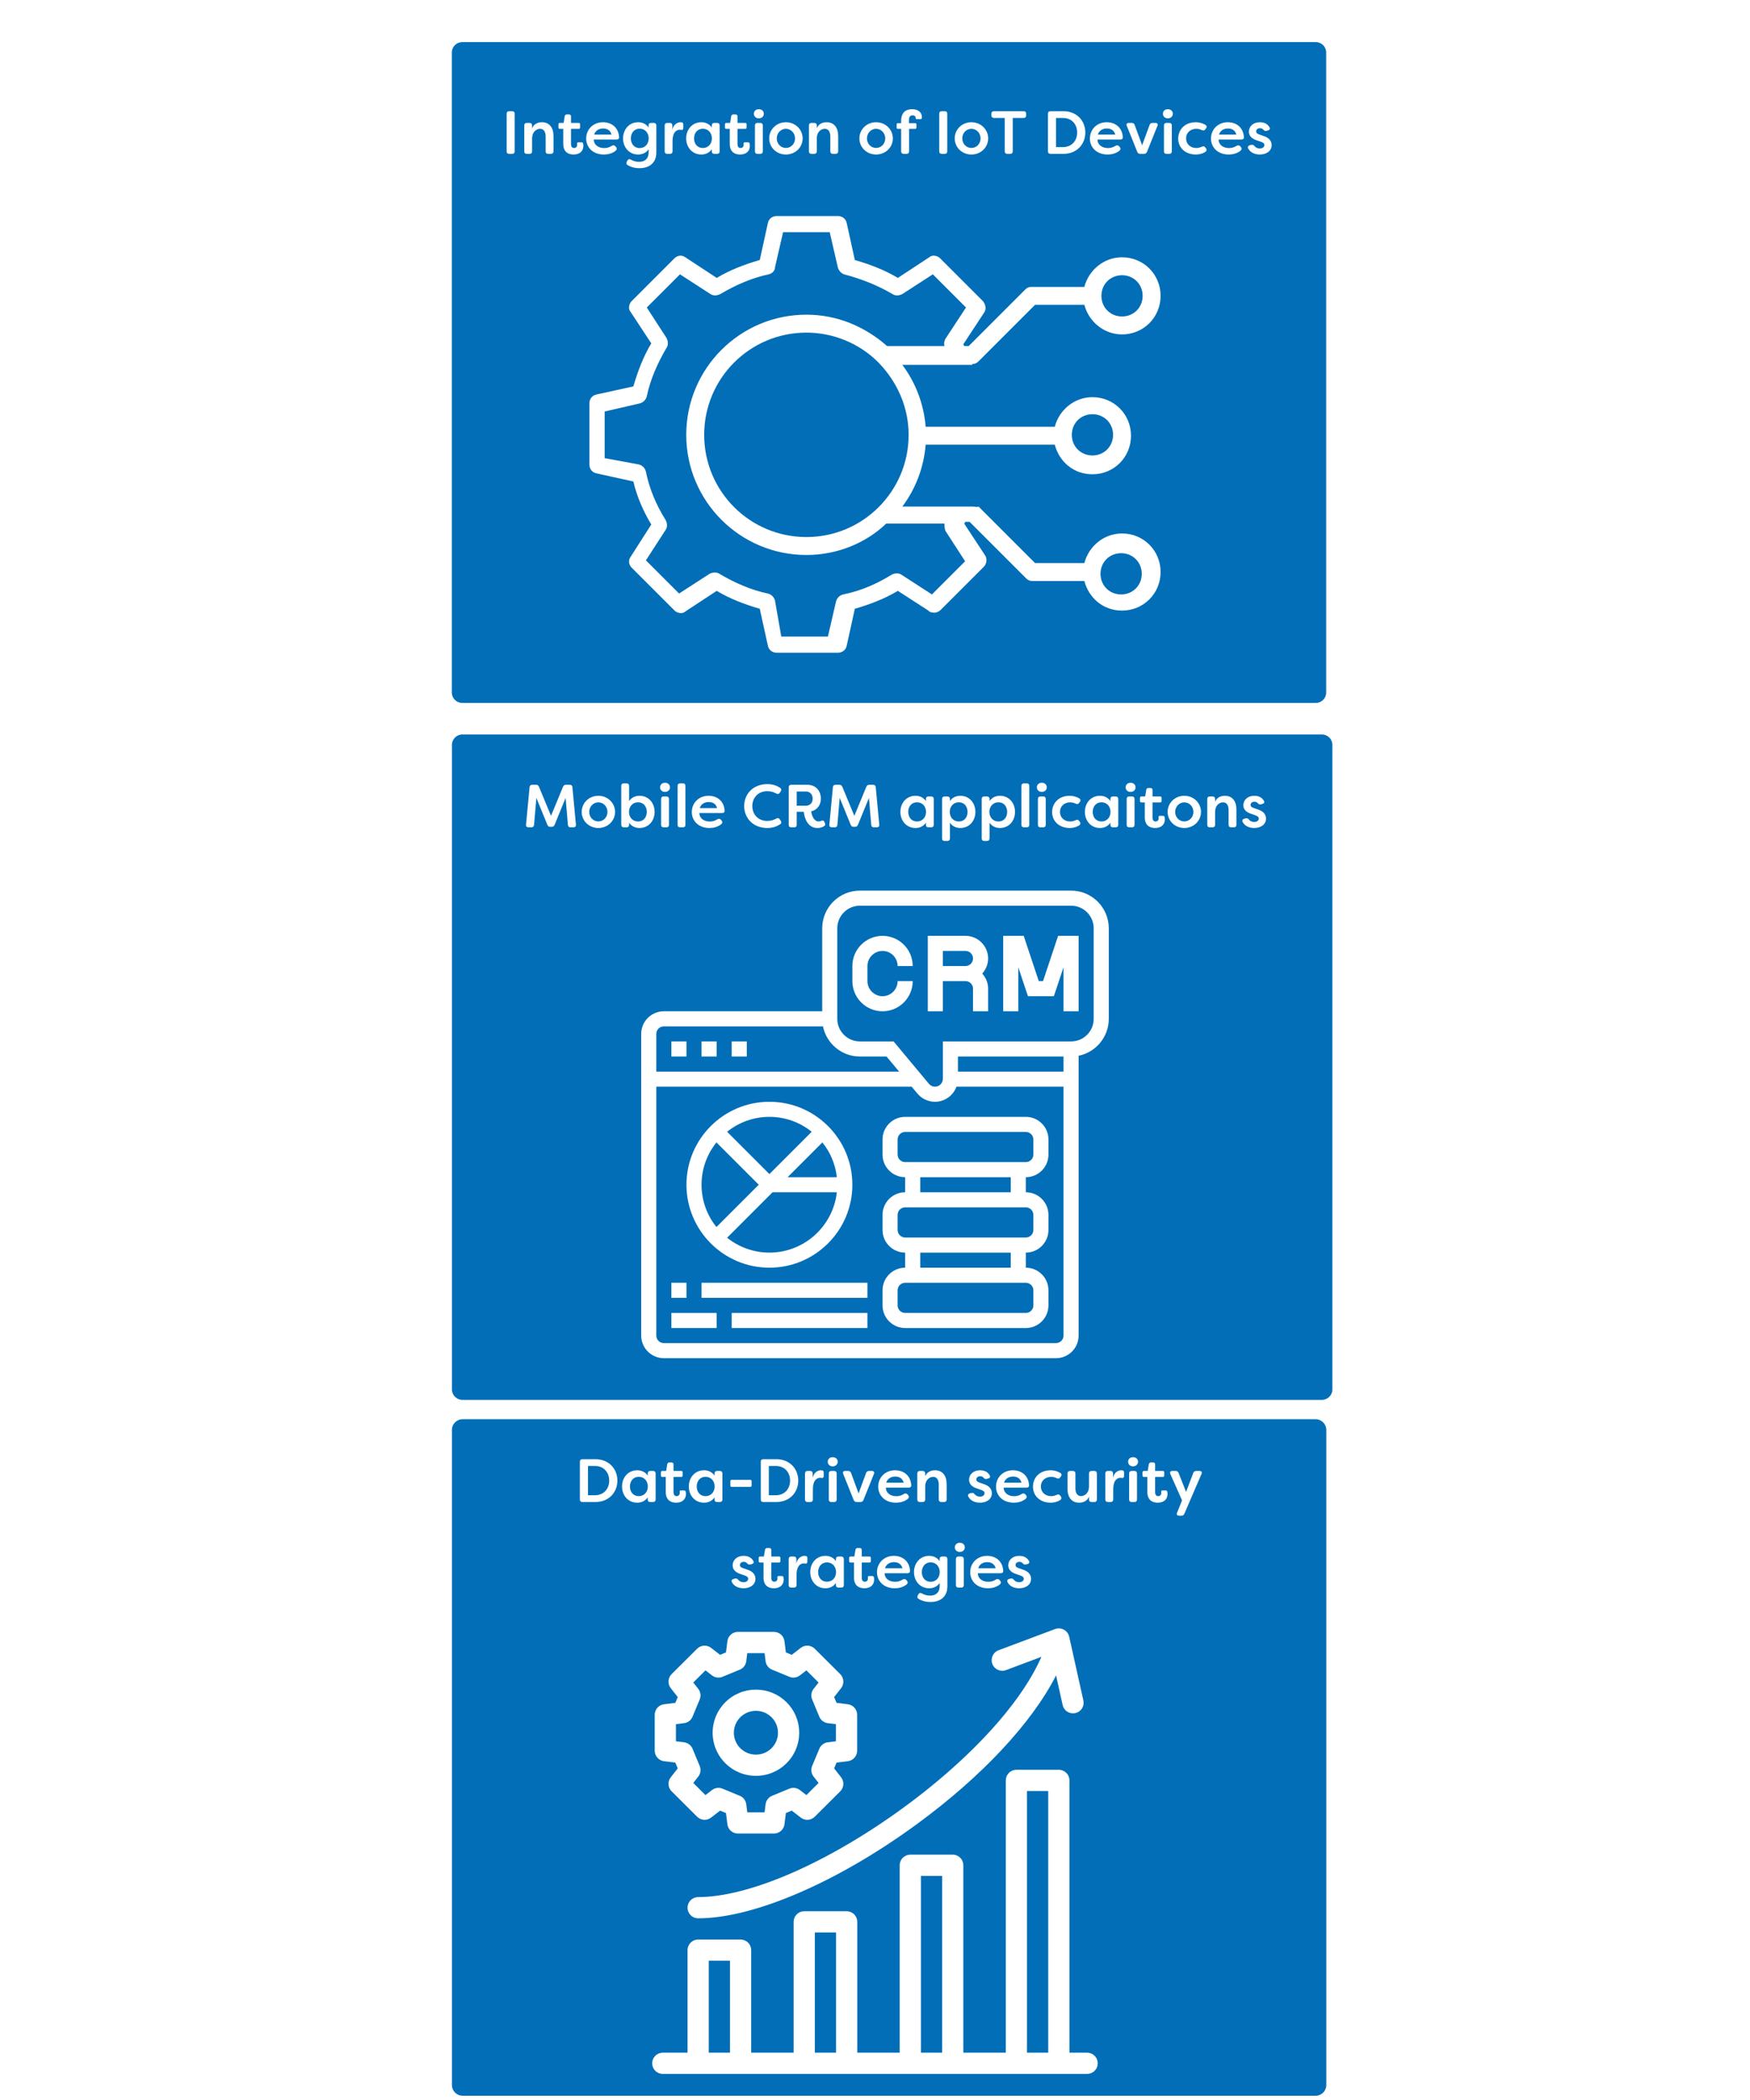 <?xml version="1.0" encoding="UTF-8"?>
<svg xmlns="http://www.w3.org/2000/svg" xmlns:xlink="http://www.w3.org/1999/xlink" width="1500" zoomAndPan="magnify" viewBox="0 0 1125 1350" height="1800" preserveAspectRatio="xMidYMid meet" version="1.0">
  <defs>
    <g></g>
    <clipPath id="2ba5c88cfc">
      <path d="M 292 28.434 L 851 28.434 L 851 450.523 L 292 450.523 Z M 292 28.434 " clip-rule="nonzero"></path>
    </clipPath>
    <clipPath id="b2b06d0f98">
      <path d="M 845.883 450.184 L 297.129 450.184 C 294.406 450.184 292.16 447.938 292.16 445.215 L 292.16 33.742 C 292.16 31.02 294.406 28.773 297.129 28.773 L 845.816 28.773 C 848.539 28.773 850.781 31.02 850.781 33.742 L 850.781 445.148 C 850.852 447.938 848.605 450.184 845.883 450.184 Z M 845.883 450.184 " clip-rule="nonzero"></path>
    </clipPath>
    <clipPath id="8f227aabc4">
      <path d="M 290.461 27.074 L 852.551 27.074 L 852.551 451.883 L 290.461 451.883 Z M 290.461 27.074 " clip-rule="nonzero"></path>
    </clipPath>
    <clipPath id="6c952f3c2b">
      <path d="M 845.883 30.27 C 847.789 30.27 849.355 31.836 849.355 33.742 L 849.355 445.215 C 849.355 447.121 847.789 448.684 845.883 448.684 L 297.129 448.684 C 295.223 448.684 293.66 447.121 293.66 445.215 L 293.66 33.742 C 293.66 31.836 295.223 30.27 297.129 30.27 L 845.883 30.27 M 845.883 27.074 L 297.129 27.074 C 293.453 27.074 290.461 30.066 290.461 33.742 L 290.461 445.215 C 290.461 448.891 293.453 451.883 297.129 451.883 L 845.883 451.883 C 849.559 451.883 852.551 448.891 852.551 445.215 L 852.551 33.742 C 852.551 30.066 849.559 27.074 845.883 27.074 Z M 845.883 27.074 " clip-rule="nonzero"></path>
    </clipPath>
    <clipPath id="98fce40522">
      <path d="M 292 914 L 851 914 L 851 1345.859 L 292 1345.859 Z M 292 914 " clip-rule="nonzero"></path>
    </clipPath>
    <clipPath id="0314d289c5">
      <path d="M 845.766 1345.508 L 297.379 1345.508 C 294.582 1345.508 292.273 1343.203 292.273 1340.406 L 292.273 919.219 C 292.273 916.422 294.582 914.117 297.379 914.117 L 845.695 914.117 C 848.492 914.117 850.801 916.422 850.801 919.219 L 850.801 1340.336 C 850.871 1343.203 848.562 1345.508 845.766 1345.508 Z M 845.766 1345.508 " clip-rule="nonzero"></path>
    </clipPath>
    <clipPath id="143b562fee">
      <path d="M 290.527 912.367 L 852.617 912.367 L 852.617 1347.258 L 290.527 1347.258 Z M 290.527 912.367 " clip-rule="nonzero"></path>
    </clipPath>
    <clipPath id="9d7ddee198">
      <path d="M 845.766 915.656 C 847.723 915.656 849.332 917.262 849.332 919.219 L 849.332 1340.406 C 849.332 1342.363 847.723 1343.973 845.766 1343.973 L 297.379 1343.973 C 295.422 1343.973 293.812 1342.363 293.812 1340.406 L 293.812 919.219 C 293.812 917.262 295.422 915.656 297.379 915.656 L 845.766 915.656 M 845.766 912.367 L 297.379 912.367 C 293.602 912.367 290.527 915.445 290.527 919.219 L 290.527 1340.406 C 290.527 1344.18 293.602 1347.258 297.379 1347.258 L 845.766 1347.258 C 849.543 1347.258 852.617 1344.18 852.617 1340.406 L 852.617 919.219 C 852.617 915.445 849.543 912.367 845.766 912.367 Z M 845.766 912.367 " clip-rule="nonzero"></path>
    </clipPath>
    <clipPath id="37ac41ca05">
      <path d="M 292 473.535 L 855 473.535 L 855 898.539 L 292 898.539 Z M 292 473.535 " clip-rule="nonzero"></path>
    </clipPath>
    <clipPath id="b5bb6caf56">
      <path d="M 849.82 898.191 L 297.242 898.191 C 294.5 898.191 292.238 895.93 292.238 893.191 L 292.238 478.879 C 292.238 476.141 294.5 473.879 297.242 473.879 L 849.75 473.879 C 852.492 473.879 854.754 476.141 854.754 478.879 L 854.754 893.121 C 854.82 895.93 852.559 898.191 849.82 898.191 Z M 849.82 898.191 " clip-rule="nonzero"></path>
    </clipPath>
    <clipPath id="56502d06f4">
      <path d="M 290.527 472.164 L 856.535 472.164 L 856.535 899.906 L 290.527 899.906 Z M 290.527 472.164 " clip-rule="nonzero"></path>
    </clipPath>
    <clipPath id="f9ab25e531">
      <path d="M 849.82 475.387 C 851.738 475.387 853.312 476.961 853.312 478.879 L 853.312 893.191 C 853.312 895.109 851.738 896.684 849.82 896.684 L 297.242 896.684 C 295.324 896.684 293.746 895.109 293.746 893.191 L 293.746 478.879 C 293.746 476.961 295.324 475.387 297.242 475.387 L 849.82 475.387 M 849.82 472.164 L 297.242 472.164 C 293.543 472.164 290.527 475.18 290.527 478.879 L 290.527 893.191 C 290.527 896.891 293.543 899.906 297.242 899.906 L 849.82 899.906 C 853.52 899.906 856.535 896.891 856.535 893.191 L 856.535 478.879 C 856.535 475.18 853.52 472.164 849.82 472.164 Z M 849.82 472.164 " clip-rule="nonzero"></path>
    </clipPath>
    <clipPath id="95c03965a7">
      <path d="M 378.906 138.57 L 746.406 138.57 L 746.406 419.82 L 378.906 419.82 Z M 378.906 138.57 " clip-rule="nonzero"></path>
    </clipPath>
    <clipPath id="ee716a8c0e">
      <path d="M 412.203 572.535 L 712.953 572.535 L 712.953 873.285 L 412.203 873.285 Z M 412.203 572.535 " clip-rule="nonzero"></path>
    </clipPath>
    <clipPath id="6532f5a6f9">
      <path d="M 419.312 1137 L 705.812 1137 L 705.812 1333.039 L 419.312 1333.039 Z M 419.312 1137 " clip-rule="nonzero"></path>
    </clipPath>
    <clipPath id="0fc9440dce">
      <path d="M 441 1046.539 L 697 1046.539 L 697 1234 L 441 1234 Z M 441 1046.539 " clip-rule="nonzero"></path>
    </clipPath>
  </defs>
  <rect x="-112.5" width="1350" fill="#ffffff" y="-135" height="1620" fill-opacity="1"></rect>
  <rect x="-112.5" width="1350" fill="#ffffff" y="-135" height="1620" fill-opacity="1"></rect>
  <g clip-path="url(#2ba5c88cfc)">
    <g clip-path="url(#b2b06d0f98)">
      <path fill="#016eb7" d="M 290.461 27.074 L 852.551 27.074 L 852.551 451.883 L 290.461 451.883 Z M 290.461 27.074 " fill-opacity="1" fill-rule="nonzero"></path>
    </g>
  </g>
  <g clip-path="url(#8f227aabc4)">
    <g clip-path="url(#6c952f3c2b)">
      <path fill="#016eb7" d="M 290.461 27.074 L 852.551 27.074 L 852.551 451.883 L 290.461 451.883 Z M 290.461 27.074 " fill-opacity="1" fill-rule="nonzero"></path>
    </g>
  </g>
  <g clip-path="url(#98fce40522)">
    <g clip-path="url(#0314d289c5)">
      <path fill="#016eb7" d="M 290.527 912.367 L 852.617 912.367 L 852.617 1347.258 L 290.527 1347.258 Z M 290.527 912.367 " fill-opacity="1" fill-rule="nonzero"></path>
    </g>
  </g>
  <g clip-path="url(#143b562fee)">
    <g clip-path="url(#9d7ddee198)">
      <path fill="#016eb7" d="M 290.527 912.367 L 852.617 912.367 L 852.617 1347.258 L 290.527 1347.258 Z M 290.527 912.367 " fill-opacity="1" fill-rule="nonzero"></path>
    </g>
  </g>
  <g clip-path="url(#37ac41ca05)">
    <g clip-path="url(#b5bb6caf56)">
      <path fill="#016eb7" d="M 290.527 472.164 L 856.535 472.164 L 856.535 899.906 L 290.527 899.906 Z M 290.527 472.164 " fill-opacity="1" fill-rule="nonzero"></path>
    </g>
  </g>
  <g clip-path="url(#56502d06f4)">
    <g clip-path="url(#f9ab25e531)">
      <path fill="#016eb7" d="M 290.527 472.164 L 856.535 472.164 L 856.535 899.906 L 290.527 899.906 Z M 290.527 472.164 " fill-opacity="1" fill-rule="nonzero"></path>
    </g>
  </g>
  <g clip-path="url(#95c03965a7)">
    <path fill="#ffffff" d="M 625.039 233.996 C 626.77 233.996 627.922 233.422 629.074 232.27 L 665.387 195.953 L 697.09 195.953 C 699.973 206.906 709.773 214.977 721.301 214.977 C 735.137 214.977 746.09 204.023 746.09 190.191 C 746.09 176.355 735.137 165.402 721.301 165.402 C 709.773 165.402 699.973 173.473 697.09 184.426 L 663.082 184.426 C 661.352 184.426 660.199 185 659.047 186.156 L 622.734 222.469 L 619.852 222.469 C 619.852 221.895 619.273 221.895 619.273 221.316 L 632.531 201.141 C 634.262 198.836 633.684 195.953 631.957 193.648 L 604.289 165.98 C 602.559 164.25 599.098 163.676 597.371 165.402 L 577.195 178.66 C 568.547 173.473 559.324 170.016 549.527 167.133 L 544.34 143.5 C 543.762 140.617 541.457 138.887 538.574 138.887 L 499.379 138.887 C 496.496 138.887 494.191 140.617 493.613 143.5 L 488.426 167.133 C 478.625 170.016 469.402 173.473 460.758 178.66 L 440.582 165.402 C 438.277 163.676 435.395 164.25 433.664 165.98 L 405.996 193.648 C 404.266 195.379 403.691 198.836 405.422 200.566 L 418.68 220.738 C 413.488 229.387 410.031 238.609 407.148 248.41 L 383.516 253.598 C 380.633 254.172 378.906 256.48 378.906 259.359 L 378.906 298.559 C 378.906 301.441 380.633 303.746 383.516 304.32 L 407.148 309.512 C 409.453 319.309 413.488 328.531 418.68 337.18 L 405.422 357.93 C 403.691 360.234 404.266 363.117 405.996 364.848 L 433.664 392.516 C 435.395 394.246 438.852 394.82 440.582 393.09 L 460.758 379.832 C 469.402 385.023 478.625 388.48 488.426 391.363 L 493.613 414.996 C 494.191 417.879 496.496 419.605 499.379 419.605 L 538.574 419.605 C 541.457 419.605 543.762 417.879 544.34 414.996 L 549.527 391.363 C 559.324 388.48 568.547 385.023 577.195 379.832 L 596.793 392.516 C 597.371 393.09 597.945 393.668 599.098 393.668 C 600.828 394.246 603.133 393.668 604.863 391.938 C 606.016 390.785 631.957 364.848 632.531 364.27 C 634.262 362.543 634.836 359.082 633.109 356.777 L 619.852 336.602 C 619.852 336.602 620.426 336.027 620.426 335.449 L 623.309 335.449 L 659.625 371.766 C 660.777 372.918 661.93 373.492 663.66 373.492 L 697.09 373.492 C 699.973 384.445 709.195 392.516 721.301 392.516 C 735.137 392.516 746.09 381.562 746.09 367.73 C 746.09 353.895 735.137 342.941 721.301 342.941 C 709.773 342.941 699.973 351.012 697.09 361.965 L 665.387 361.965 L 629.074 325.648 C 628.496 326.227 626.77 325.648 625.039 325.648 L 580.078 325.648 C 588.723 314.121 593.91 300.285 595.062 285.875 L 678.07 285.875 C 680.953 296.828 690.176 304.898 702.281 304.898 C 716.113 304.898 727.066 293.945 727.066 280.113 C 727.066 266.277 716.113 255.324 702.281 255.324 C 690.75 255.324 680.953 263.395 678.07 274.348 L 595.062 274.348 C 593.91 259.938 588.723 246.102 580.078 234.574 L 625.039 234.574 Z M 721.301 176.934 C 728.797 176.934 734.559 182.695 734.559 190.191 C 734.559 197.684 728.797 203.449 721.301 203.449 C 713.809 203.449 708.043 197.684 708.043 190.191 C 708.043 182.695 713.809 176.934 721.301 176.934 Z M 720.727 355.625 C 728.219 355.625 733.984 361.387 733.984 368.883 C 733.984 376.375 728.219 382.141 720.727 382.141 C 713.23 382.141 707.469 376.375 707.469 368.883 C 707.469 361.387 713.23 355.625 720.727 355.625 Z M 607.746 341.215 L 620.426 360.812 C 609.477 371.766 603.133 378.105 599.098 382.141 L 579.5 369.457 C 577.773 368.305 575.465 368.305 573.16 369.457 C 563.938 375.223 553.562 379.832 542.031 382.141 C 539.727 382.715 538 384.445 537.422 386.75 L 532.234 409.23 L 502.258 409.23 L 498.227 386.176 C 497.648 383.867 495.918 382.141 493.613 381.562 C 482.66 379.258 472.285 374.645 462.484 368.883 C 460.758 367.73 458.453 367.73 456.145 368.883 L 436.547 381.562 L 415.219 360.234 L 427.902 340.637 C 429.055 338.906 429.055 336.602 427.902 334.297 C 422.137 325.074 417.523 314.699 415.219 303.168 C 414.645 300.863 412.914 299.133 410.609 298.559 L 388.703 294.523 L 388.703 264.547 L 411.184 259.359 C 413.488 258.785 415.219 257.055 415.797 254.75 C 418.102 243.797 422.711 233.422 428.477 223.621 C 429.629 221.895 429.629 219.586 428.477 217.281 L 415.797 197.684 L 437.125 176.355 L 456.723 189.035 C 458.453 190.191 460.758 190.191 463.062 189.035 C 472.863 183.273 483.238 178.66 494.191 176.355 C 496.496 175.777 498.227 174.051 498.227 171.742 L 503.414 149.262 L 533.387 149.262 L 538.574 171.742 C 539.152 174.051 540.879 175.777 542.609 176.355 C 553.562 179.238 563.938 183.273 573.738 189.035 C 575.465 190.191 577.773 190.191 580.078 189.035 L 599.676 176.355 L 621.004 197.684 L 607.746 217.859 C 607.168 219.012 606.594 220.738 607.168 222.469 L 570.277 222.469 C 555.867 209.789 538 202.293 518.398 202.293 C 475.742 202.293 441.16 236.879 441.16 279.535 C 441.16 322.191 475.742 356.777 518.398 356.777 C 538 356.777 556.445 349.285 569.703 336.602 L 607.168 336.602 C 607.168 338.332 607.168 339.484 607.746 341.215 Z M 702.281 266.277 C 709.773 266.277 715.539 272.043 715.539 279.535 C 715.539 287.027 709.773 292.793 702.281 292.793 C 694.785 292.793 689.023 287.027 689.023 279.535 C 689.023 272.043 694.785 266.277 702.281 266.277 Z M 584.113 279.535 C 584.113 315.852 554.715 345.25 518.398 345.25 C 482.086 345.25 452.688 315.852 452.688 279.535 C 452.688 243.223 482.086 213.824 518.398 213.824 C 535.691 213.824 552.41 220.738 564.516 232.844 C 564.516 232.844 565.09 233.422 565.09 233.422 C 577.195 246.102 584.113 262.242 584.113 279.535 Z M 584.113 279.535 " fill-opacity="1" fill-rule="nonzero"></path>
  </g>
  <path fill="#ffffff" d="M 567.344 611.32 C 572.684 611.32 577.039 615.676 577.039 621.02 L 586.734 621.02 C 586.734 610.316 578.043 601.625 567.344 601.625 C 556.645 601.625 547.949 610.316 547.949 621.02 L 547.949 630.715 C 547.949 641.414 556.645 650.105 567.344 650.105 C 578.043 650.105 586.734 641.414 586.734 630.715 L 577.039 630.715 C 577.039 636.055 572.684 640.41 567.344 640.41 C 562.004 640.41 557.648 636.055 557.648 630.715 L 557.648 621.02 C 557.648 615.676 562.004 611.32 567.344 611.32 " fill-opacity="1" fill-rule="nonzero"></path>
  <path fill="#ffffff" d="M 606.129 621.02 L 606.129 611.32 L 620.672 611.32 C 623.344 611.32 625.52 613.5 625.52 616.168 C 625.52 618.84 623.344 621.02 620.672 621.02 Z M 620.672 601.625 L 596.434 601.625 L 596.434 650.105 L 606.129 650.105 L 606.129 630.715 L 620.672 630.715 C 623.344 630.715 625.52 632.891 625.52 635.562 L 625.52 650.105 L 635.219 650.105 L 635.219 635.562 C 635.219 631.832 633.758 628.441 631.43 625.867 C 633.758 623.289 635.219 619.902 635.219 616.168 C 635.219 608.141 628.703 601.625 620.672 601.625 " fill-opacity="1" fill-rule="nonzero"></path>
  <path fill="#ffffff" d="M 670.52 630.715 L 667.793 630.715 L 658.094 601.625 L 644.914 601.625 L 644.914 650.105 L 654.609 650.105 L 654.609 621.793 L 660.82 640.41 L 677.488 640.41 L 683.699 621.793 L 683.699 650.105 L 693.395 650.105 L 693.395 601.625 L 680.215 601.625 L 670.52 630.715 " fill-opacity="1" fill-rule="nonzero"></path>
  <path fill="#ffffff" d="M 441.293 669.5 L 431.594 669.5 L 431.594 679.195 L 441.293 679.195 L 441.293 669.5 " fill-opacity="1" fill-rule="nonzero"></path>
  <path fill="#ffffff" d="M 460.684 669.5 L 450.988 669.5 L 450.988 679.195 L 460.684 679.195 L 460.684 669.5 " fill-opacity="1" fill-rule="nonzero"></path>
  <path fill="#ffffff" d="M 480.078 669.5 L 470.379 669.5 L 470.379 679.195 L 480.078 679.195 L 480.078 669.5 " fill-opacity="1" fill-rule="nonzero"></path>
  <path fill="#ffffff" d="M 664.309 742.223 C 664.309 744.891 662.129 747.07 659.457 747.07 L 581.887 747.07 C 579.219 747.07 577.039 744.891 577.039 742.223 L 577.039 732.527 C 577.039 729.855 579.219 727.676 581.887 727.676 L 659.457 727.676 C 662.129 727.676 664.309 729.855 664.309 732.527 Z M 649.762 766.461 L 591.586 766.461 L 591.586 756.766 L 649.762 756.766 Z M 664.309 781.008 L 664.309 790.703 C 664.309 793.375 662.129 795.551 659.457 795.551 L 581.887 795.551 C 579.219 795.551 577.039 793.375 577.039 790.703 L 577.039 781.008 C 577.039 778.336 579.219 776.16 581.887 776.16 L 659.457 776.16 C 662.129 776.16 664.309 778.336 664.309 781.008 Z M 649.762 814.945 L 591.586 814.945 L 591.586 805.246 L 649.762 805.246 Z M 664.309 829.488 L 664.309 839.184 C 664.309 841.855 662.129 844.035 659.457 844.035 L 581.887 844.035 C 579.219 844.035 577.039 841.855 577.039 839.184 L 577.039 829.488 C 577.039 826.82 579.219 824.641 581.887 824.641 L 659.457 824.641 C 662.129 824.641 664.309 826.82 664.309 829.488 Z M 659.457 717.98 L 581.887 717.98 C 573.859 717.98 567.344 724.496 567.344 732.527 L 567.344 742.223 C 567.344 750.25 573.859 756.766 581.887 756.766 L 581.887 766.461 C 573.859 766.461 567.344 772.977 567.344 781.008 L 567.344 790.703 C 567.344 798.734 573.859 805.246 581.887 805.246 L 581.887 814.945 C 573.859 814.945 567.344 821.461 567.344 829.488 L 567.344 839.184 C 567.344 847.215 573.859 853.73 581.887 853.73 L 659.457 853.73 C 667.488 853.73 674.004 847.215 674.004 839.184 L 674.004 829.488 C 674.004 821.461 667.488 814.945 659.457 814.945 L 659.457 805.246 C 667.488 805.246 674.004 798.734 674.004 790.703 L 674.004 781.008 C 674.004 772.977 667.488 766.461 659.457 766.461 L 659.457 756.766 C 667.488 756.766 674.004 750.25 674.004 742.223 L 674.004 732.527 C 674.004 724.496 667.488 717.98 659.457 717.98 " fill-opacity="1" fill-rule="nonzero"></path>
  <g clip-path="url(#ee716a8c0e)">
    <path fill="#ffffff" d="M 703.094 654.953 C 703.094 662.984 696.578 669.5 688.547 669.5 L 606.129 669.5 L 606.129 693.531 C 606.129 696.316 603.855 698.59 601.074 698.59 C 599.578 698.59 598.156 697.926 597.191 696.77 L 574.465 669.5 L 552.801 669.5 C 544.77 669.5 538.254 662.984 538.254 654.953 L 538.254 596.777 C 538.254 588.746 544.77 582.234 552.801 582.234 L 688.547 582.234 C 696.578 582.234 703.094 588.746 703.094 596.777 Z M 615.824 688.891 L 615.824 679.195 L 683.699 679.195 L 683.699 688.891 Z M 678.852 863.426 L 426.746 863.426 C 424.078 863.426 421.898 861.25 421.898 858.578 L 421.898 698.59 L 586.074 698.59 L 589.727 702.98 C 592.551 706.352 596.68 708.285 601.074 708.285 C 607.418 708.285 612.797 704.23 614.879 698.59 L 683.699 698.59 L 683.699 858.578 C 683.699 861.25 681.52 863.426 678.852 863.426 Z M 426.746 659.805 L 529.051 659.805 C 531.305 670.863 541.094 679.195 552.801 679.195 L 569.918 679.195 L 578.004 688.891 L 421.898 688.891 L 421.898 664.652 C 421.898 661.98 424.078 659.805 426.746 659.805 Z M 688.547 572.535 L 552.801 572.535 C 539.43 572.535 528.559 583.406 528.559 596.777 L 528.559 650.105 L 426.746 650.105 C 418.719 650.105 412.203 656.621 412.203 664.652 L 412.203 858.578 C 412.203 866.609 418.719 873.121 426.746 873.121 L 678.852 873.121 C 686.883 873.121 693.395 866.609 693.395 858.578 L 693.395 678.703 C 704.457 676.449 712.789 666.66 712.789 654.953 L 712.789 596.777 C 712.789 583.406 701.918 572.535 688.547 572.535 " fill-opacity="1" fill-rule="nonzero"></path>
  </g>
  <path fill="#ffffff" d="M 460.57 734.418 L 487.766 761.613 L 460.57 788.809 C 454.586 781.348 450.988 771.898 450.988 761.613 C 450.988 751.332 454.586 741.883 460.57 734.418 Z M 521.816 727.562 L 494.621 754.758 L 467.426 727.562 C 474.887 721.578 484.336 717.98 494.621 717.98 C 504.906 717.98 514.355 721.578 521.816 727.562 Z M 528.672 734.418 C 533.711 740.688 537.043 748.375 537.969 756.766 L 506.324 756.766 Z M 494.621 805.246 C 484.336 805.246 474.887 801.648 467.426 795.684 L 496.629 766.461 L 537.969 766.461 C 535.547 788.242 517.043 805.246 494.621 805.246 Z M 494.621 814.945 C 524.031 814.945 547.949 791.027 547.949 761.613 C 547.949 732.203 524.031 708.285 494.621 708.285 C 465.211 708.285 441.293 732.203 441.293 761.613 C 441.293 791.027 465.211 814.945 494.621 814.945 " fill-opacity="1" fill-rule="nonzero"></path>
  <path fill="#ffffff" d="M 441.293 824.641 L 431.594 824.641 L 431.594 834.336 L 441.293 834.336 L 441.293 824.641 " fill-opacity="1" fill-rule="nonzero"></path>
  <path fill="#ffffff" d="M 450.988 834.336 L 557.648 834.336 L 557.648 824.641 L 450.988 824.641 L 450.988 834.336 " fill-opacity="1" fill-rule="nonzero"></path>
  <path fill="#ffffff" d="M 431.594 853.73 L 460.684 853.73 L 460.684 844.035 L 431.594 844.035 L 431.594 853.73 " fill-opacity="1" fill-rule="nonzero"></path>
  <path fill="#ffffff" d="M 470.379 853.73 L 557.648 853.73 L 557.648 844.035 L 470.379 844.035 L 470.379 853.73 " fill-opacity="1" fill-rule="nonzero"></path>
  <g clip-path="url(#6532f5a6f9)">
    <path fill="#ffffff" d="M 698.863 1319.59 L 687.5 1319.59 L 687.5 1144.551 C 687.5 1144.102 687.457 1143.66 687.367 1143.219 C 687.281 1142.781 687.152 1142.355 686.98 1141.941 C 686.809 1141.527 686.598 1141.133 686.348 1140.762 C 686.102 1140.391 685.816 1140.047 685.5 1139.73 C 685.184 1139.414 684.84 1139.129 684.469 1138.879 C 684.094 1138.633 683.703 1138.422 683.289 1138.25 C 682.875 1138.078 682.449 1137.949 682.008 1137.863 C 681.57 1137.773 681.129 1137.73 680.68 1137.73 L 653.398 1137.73 C 652.953 1137.73 652.508 1137.773 652.07 1137.863 C 651.629 1137.949 651.203 1138.078 650.789 1138.25 C 650.375 1138.422 649.984 1138.633 649.613 1138.879 C 649.238 1139.129 648.895 1139.414 648.578 1139.73 C 648.262 1140.047 647.98 1140.391 647.73 1140.762 C 647.48 1141.133 647.27 1141.527 647.102 1141.941 C 646.93 1142.355 646.801 1142.781 646.711 1143.219 C 646.625 1143.66 646.582 1144.102 646.582 1144.551 L 646.582 1319.59 L 619.301 1319.59 L 619.301 1199.109 C 619.301 1198.66 619.258 1198.219 619.172 1197.777 C 619.082 1197.34 618.953 1196.914 618.781 1196.5 C 618.609 1196.086 618.402 1195.691 618.152 1195.32 C 617.902 1194.949 617.621 1194.602 617.305 1194.285 C 616.988 1193.969 616.645 1193.688 616.27 1193.438 C 615.898 1193.191 615.504 1192.98 615.094 1192.809 C 614.68 1192.637 614.25 1192.508 613.812 1192.422 C 613.375 1192.332 612.93 1192.289 612.48 1192.289 L 585.203 1192.289 C 584.754 1192.289 584.312 1192.332 583.871 1192.422 C 583.434 1192.508 583.008 1192.637 582.594 1192.809 C 582.18 1192.98 581.785 1193.191 581.414 1193.438 C 581.043 1193.688 580.699 1193.969 580.383 1194.285 C 580.062 1194.602 579.781 1194.949 579.531 1195.32 C 579.285 1195.691 579.074 1196.086 578.902 1196.5 C 578.73 1196.914 578.602 1197.34 578.516 1197.777 C 578.426 1198.219 578.383 1198.66 578.383 1199.109 L 578.383 1319.59 L 551.105 1319.59 L 551.105 1235.48 C 551.105 1235.031 551.062 1234.59 550.973 1234.148 C 550.887 1233.711 550.758 1233.285 550.586 1232.871 C 550.414 1232.457 550.203 1232.062 549.957 1231.691 C 549.707 1231.32 549.422 1230.977 549.105 1230.66 C 548.789 1230.34 548.445 1230.059 548.074 1229.809 C 547.703 1229.562 547.309 1229.352 546.895 1229.18 C 546.48 1229.008 546.055 1228.879 545.617 1228.793 C 545.176 1228.703 544.734 1228.66 544.285 1228.66 L 517.008 1228.66 C 516.559 1228.66 516.113 1228.703 515.676 1228.793 C 515.238 1228.879 514.809 1229.008 514.395 1229.18 C 513.984 1229.352 513.59 1229.562 513.219 1229.809 C 512.844 1230.059 512.5 1230.34 512.184 1230.66 C 511.867 1230.977 511.586 1231.32 511.336 1231.691 C 511.086 1232.062 510.875 1232.457 510.707 1232.871 C 510.535 1233.285 510.406 1233.711 510.316 1234.148 C 510.23 1234.59 510.188 1235.031 510.188 1235.48 L 510.188 1319.59 L 482.906 1319.59 L 482.906 1253.668 C 482.906 1253.219 482.863 1252.773 482.777 1252.336 C 482.688 1251.898 482.559 1251.469 482.387 1251.059 C 482.219 1250.645 482.008 1250.25 481.758 1249.879 C 481.508 1249.504 481.227 1249.16 480.91 1248.844 C 480.594 1248.527 480.25 1248.246 479.875 1247.996 C 479.504 1247.746 479.109 1247.539 478.699 1247.367 C 478.285 1247.195 477.859 1247.066 477.418 1246.977 C 476.98 1246.891 476.535 1246.848 476.086 1246.848 L 448.809 1246.848 C 448.359 1246.848 447.918 1246.891 447.477 1246.977 C 447.039 1247.066 446.613 1247.195 446.199 1247.367 C 445.785 1247.539 445.391 1247.746 445.02 1247.996 C 444.648 1248.246 444.305 1248.527 443.988 1248.844 C 443.672 1249.16 443.387 1249.504 443.137 1249.879 C 442.891 1250.25 442.68 1250.645 442.508 1251.059 C 442.336 1251.469 442.207 1251.898 442.121 1252.336 C 442.031 1252.773 441.988 1253.219 441.988 1253.668 L 441.988 1319.59 L 426.078 1319.59 C 425.629 1319.59 425.184 1319.633 424.746 1319.723 C 424.309 1319.809 423.879 1319.938 423.469 1320.109 C 423.055 1320.281 422.66 1320.492 422.289 1320.738 C 421.914 1320.988 421.57 1321.27 421.254 1321.586 C 420.938 1321.906 420.656 1322.25 420.406 1322.621 C 420.156 1322.992 419.949 1323.387 419.777 1323.801 C 419.605 1324.215 419.477 1324.641 419.387 1325.078 C 419.301 1325.52 419.258 1325.961 419.258 1326.41 C 419.258 1326.859 419.301 1327.301 419.387 1327.742 C 419.477 1328.18 419.605 1328.605 419.777 1329.02 C 419.949 1329.434 420.156 1329.828 420.406 1330.199 C 420.656 1330.57 420.938 1330.914 421.254 1331.23 C 421.57 1331.551 421.914 1331.832 422.289 1332.082 C 422.66 1332.328 423.055 1332.539 423.469 1332.711 C 423.879 1332.883 424.309 1333.012 424.746 1333.098 C 425.184 1333.188 425.629 1333.23 426.078 1333.23 L 698.863 1333.23 C 699.312 1333.23 699.758 1333.188 700.195 1333.098 C 700.633 1333.012 701.062 1332.883 701.477 1332.711 C 701.887 1332.539 702.281 1332.328 702.652 1332.082 C 703.027 1331.832 703.371 1331.551 703.688 1331.23 C 704.004 1330.914 704.285 1330.57 704.535 1330.199 C 704.785 1329.828 704.996 1329.434 705.164 1329.02 C 705.336 1328.605 705.465 1328.18 705.555 1327.742 C 705.641 1327.301 705.684 1326.859 705.684 1326.41 C 705.684 1325.961 705.641 1325.52 705.555 1325.078 C 705.465 1324.641 705.336 1324.215 705.164 1323.801 C 704.996 1323.387 704.785 1322.992 704.535 1322.621 C 704.285 1322.25 704.004 1321.906 703.688 1321.586 C 703.371 1321.27 703.027 1320.988 702.652 1320.738 C 702.281 1320.492 701.887 1320.281 701.477 1320.109 C 701.062 1319.938 700.633 1319.809 700.195 1319.723 C 699.758 1319.633 699.312 1319.59 698.863 1319.59 Z M 455.629 1319.59 L 455.629 1260.484 L 469.27 1260.484 L 469.27 1319.59 Z M 523.824 1319.59 L 523.824 1242.301 L 537.465 1242.301 L 537.465 1319.59 Z M 592.023 1319.59 L 592.023 1205.93 L 605.664 1205.93 L 605.664 1319.59 Z M 660.219 1319.59 L 660.219 1151.371 L 673.859 1151.371 L 673.859 1319.59 Z M 660.219 1319.59 " fill-opacity="1" fill-rule="nonzero"></path>
  </g>
  <g clip-path="url(#0fc9440dce)">
    <path fill="#ffffff" d="M 441.988 1226.387 C 441.988 1226.836 442.031 1227.277 442.121 1227.719 C 442.207 1228.156 442.336 1228.582 442.508 1228.996 C 442.68 1229.41 442.891 1229.805 443.137 1230.176 C 443.387 1230.547 443.672 1230.895 443.988 1231.211 C 444.305 1231.527 444.648 1231.809 445.02 1232.059 C 445.391 1232.309 445.785 1232.516 446.199 1232.688 C 446.613 1232.859 447.039 1232.988 447.477 1233.078 C 447.918 1233.164 448.359 1233.207 448.809 1233.207 C 484.492 1233.207 538.297 1210.055 589.23 1172.789 C 631.445 1141.898 663.383 1107.523 678.895 1077.035 L 683.113 1096.016 C 683.207 1096.461 683.344 1096.887 683.52 1097.305 C 683.695 1097.719 683.914 1098.113 684.168 1098.484 C 684.426 1098.855 684.715 1099.199 685.039 1099.512 C 685.359 1099.828 685.711 1100.109 686.094 1100.352 C 686.473 1100.598 686.871 1100.801 687.289 1100.969 C 687.711 1101.133 688.145 1101.258 688.586 1101.336 C 689.031 1101.414 689.48 1101.449 689.93 1101.441 C 690.383 1101.434 690.828 1101.379 691.27 1101.281 C 691.707 1101.184 692.137 1101.043 692.547 1100.859 C 692.961 1100.676 693.352 1100.457 693.723 1100.195 C 694.09 1099.938 694.43 1099.641 694.738 1099.316 C 695.051 1098.988 695.324 1098.633 695.566 1098.25 C 695.805 1097.867 696.008 1097.465 696.168 1097.043 C 696.328 1096.621 696.445 1096.188 696.52 1095.742 C 696.594 1095.297 696.621 1094.848 696.605 1094.398 C 696.59 1093.945 696.531 1093.5 696.43 1093.062 L 687.336 1052.145 C 687.227 1051.672 687.066 1051.211 686.859 1050.773 C 686.652 1050.332 686.402 1049.918 686.109 1049.531 C 685.812 1049.145 685.48 1048.793 685.109 1048.477 C 684.742 1048.16 684.344 1047.887 683.914 1047.652 C 683.488 1047.422 683.039 1047.238 682.574 1047.102 C 682.105 1046.965 681.629 1046.875 681.145 1046.84 C 680.66 1046.805 680.176 1046.82 679.691 1046.887 C 679.211 1046.953 678.742 1047.07 678.285 1047.238 L 641.914 1060.879 C 641.492 1061.035 641.094 1061.23 640.715 1061.469 C 640.332 1061.703 639.98 1061.973 639.652 1062.281 C 639.324 1062.586 639.031 1062.922 638.77 1063.285 C 638.508 1063.648 638.285 1064.035 638.102 1064.441 C 637.914 1064.848 637.773 1065.27 637.668 1065.707 C 637.566 1066.141 637.508 1066.582 637.492 1067.031 C 637.48 1067.48 637.508 1067.922 637.578 1068.367 C 637.652 1068.809 637.766 1069.238 637.926 1069.656 C 638.082 1070.074 638.277 1070.477 638.516 1070.855 C 638.75 1071.238 639.02 1071.59 639.328 1071.918 C 639.633 1072.246 639.965 1072.539 640.328 1072.801 C 640.695 1073.062 641.078 1073.285 641.488 1073.469 C 641.895 1073.656 642.316 1073.801 642.75 1073.902 C 643.188 1074.004 643.629 1074.062 644.078 1074.078 C 644.523 1074.094 644.969 1074.066 645.41 1073.992 C 645.852 1073.922 646.281 1073.805 646.703 1073.648 L 669.492 1065.102 C 663.832 1078.035 654.457 1092.227 641.844 1106.852 C 625.734 1125.535 604.754 1144.527 581.176 1161.781 C 532.465 1197.426 481.742 1219.566 448.809 1219.566 C 448.359 1219.566 447.918 1219.613 447.477 1219.699 C 447.039 1219.785 446.613 1219.914 446.199 1220.086 C 445.785 1220.258 445.391 1220.469 445.02 1220.719 C 444.648 1220.965 444.305 1221.25 443.988 1221.566 C 443.672 1221.883 443.387 1222.227 443.137 1222.598 C 442.891 1222.973 442.68 1223.363 442.508 1223.777 C 442.336 1224.191 442.207 1224.617 442.121 1225.059 C 442.031 1225.496 441.988 1225.941 441.988 1226.387 Z M 441.988 1226.387 " fill-opacity="1" fill-rule="nonzero"></path>
  </g>
  <path fill="#ffffff" d="M 485.953 1141.609 C 487.777 1141.613 489.582 1141.441 491.371 1141.09 C 493.164 1140.738 494.902 1140.215 496.59 1139.52 C 498.273 1138.824 499.879 1137.973 501.398 1136.961 C 502.918 1135.953 504.32 1134.805 505.613 1133.516 C 506.262 1132.875 506.871 1132.203 507.449 1131.5 C 508.027 1130.801 508.57 1130.07 509.078 1129.316 C 509.586 1128.562 510.055 1127.785 510.484 1126.98 C 510.914 1126.18 511.305 1125.359 511.652 1124.52 C 512.004 1123.68 512.309 1122.828 512.574 1121.957 C 512.84 1121.086 513.062 1120.207 513.238 1119.312 C 513.418 1118.422 513.551 1117.523 513.641 1116.617 C 513.73 1115.715 513.773 1114.805 513.773 1113.898 C 513.773 1112.988 513.73 1112.082 513.641 1111.176 C 513.551 1110.27 513.418 1109.371 513.238 1108.48 C 513.062 1107.59 512.84 1106.707 512.574 1105.836 C 512.309 1104.969 512.004 1104.113 511.652 1103.273 C 511.305 1102.434 510.914 1101.613 510.484 1100.812 C 510.055 1100.012 509.586 1099.23 509.078 1098.477 C 508.57 1097.723 508.027 1096.992 507.449 1096.293 C 506.871 1095.59 506.262 1094.918 505.613 1094.277 C 504.969 1093.637 504.293 1093.031 503.59 1092.457 C 502.883 1091.883 502.152 1091.344 501.395 1090.84 C 500.637 1090.336 499.855 1089.871 499.051 1089.445 C 498.246 1089.02 497.426 1088.633 496.586 1088.285 C 495.742 1087.938 494.887 1087.633 494.016 1087.371 C 493.145 1087.109 492.262 1086.891 491.371 1086.711 C 490.477 1086.535 489.578 1086.402 488.676 1086.312 C 487.77 1086.227 486.859 1086.18 485.953 1086.18 C 485.043 1086.18 484.133 1086.227 483.23 1086.312 C 482.324 1086.402 481.426 1086.535 480.531 1086.711 C 479.641 1086.891 478.758 1087.109 477.887 1087.371 C 477.016 1087.633 476.16 1087.938 475.32 1088.285 C 474.477 1088.633 473.656 1089.02 472.852 1089.445 C 472.047 1089.871 471.27 1090.336 470.508 1090.84 C 469.75 1091.344 469.02 1091.883 468.316 1092.457 C 467.609 1093.031 466.934 1093.637 466.289 1094.277 C 465.645 1094.918 465.031 1095.59 464.453 1096.293 C 463.875 1096.992 463.332 1097.723 462.824 1098.477 C 462.316 1099.23 461.848 1100.012 461.418 1100.812 C 460.988 1101.613 460.598 1102.434 460.25 1103.273 C 459.898 1104.113 459.594 1104.969 459.328 1105.836 C 459.062 1106.707 458.84 1107.59 458.664 1108.48 C 458.484 1109.371 458.352 1110.27 458.262 1111.176 C 458.172 1112.082 458.129 1112.988 458.129 1113.898 C 458.129 1114.805 458.172 1115.715 458.262 1116.617 C 458.352 1117.523 458.484 1118.422 458.664 1119.312 C 458.84 1120.207 459.062 1121.086 459.328 1121.957 C 459.594 1122.828 459.898 1123.68 460.25 1124.52 C 460.598 1125.359 460.988 1126.18 461.418 1126.98 C 461.848 1127.785 462.316 1128.562 462.824 1129.316 C 463.332 1130.07 463.875 1130.801 464.453 1131.5 C 465.031 1132.203 465.645 1132.875 466.289 1133.516 C 467.582 1134.805 468.988 1135.953 470.504 1136.961 C 472.023 1137.973 473.629 1138.824 475.312 1139.52 C 477 1140.215 478.738 1140.738 480.531 1141.09 C 482.32 1141.441 484.129 1141.613 485.953 1141.609 Z M 475.914 1103.945 C 476.574 1103.289 477.293 1102.703 478.066 1102.188 C 478.844 1101.672 479.664 1101.238 480.523 1100.883 C 481.383 1100.531 482.273 1100.262 483.184 1100.082 C 484.098 1099.902 485.02 1099.809 485.953 1099.809 C 486.883 1099.809 487.805 1099.902 488.719 1100.082 C 489.633 1100.262 490.52 1100.531 491.379 1100.883 C 492.242 1101.238 493.059 1101.672 493.836 1102.188 C 494.609 1102.703 495.328 1103.289 495.992 1103.945 C 496.648 1104.598 497.234 1105.305 497.75 1106.074 C 498.266 1106.84 498.703 1107.652 499.059 1108.508 C 499.414 1109.359 499.68 1110.242 499.863 1111.148 C 500.043 1112.055 500.133 1112.973 500.133 1113.898 C 500.133 1114.82 500.043 1115.738 499.863 1116.645 C 499.68 1117.555 499.414 1118.434 499.059 1119.289 C 498.703 1120.141 498.266 1120.953 497.75 1121.719 C 497.234 1122.488 496.648 1123.199 495.992 1123.852 C 495.328 1124.504 494.609 1125.09 493.836 1125.605 C 493.059 1126.121 492.242 1126.555 491.379 1126.91 C 490.52 1127.266 489.633 1127.531 488.719 1127.711 C 487.805 1127.895 486.883 1127.984 485.953 1127.984 C 485.02 1127.984 484.098 1127.895 483.184 1127.711 C 482.273 1127.531 481.383 1127.266 480.523 1126.91 C 479.664 1126.555 478.844 1126.121 478.066 1125.605 C 477.293 1125.09 476.574 1124.504 475.914 1123.852 C 475.258 1123.199 474.672 1122.488 474.152 1121.719 C 473.637 1120.953 473.203 1120.141 472.848 1119.289 C 472.492 1118.434 472.223 1117.555 472.043 1116.645 C 471.859 1115.738 471.77 1114.82 471.77 1113.898 C 471.77 1112.973 471.859 1112.055 472.043 1111.148 C 472.223 1110.242 472.492 1109.359 472.848 1108.508 C 473.203 1107.652 473.637 1106.84 474.152 1106.074 C 474.672 1105.305 475.258 1104.598 475.914 1103.945 Z M 475.914 1103.945 " fill-opacity="1" fill-rule="nonzero"></path>
  <path fill="#ffffff" d="M 426.871 1132.199 L 434.129 1133.094 L 435.684 1136.824 L 431.203 1142.543 C 430.949 1142.867 430.727 1143.215 430.535 1143.582 C 430.344 1143.945 430.184 1144.328 430.062 1144.723 C 429.941 1145.117 429.852 1145.52 429.805 1145.93 C 429.754 1146.344 429.742 1146.754 429.77 1147.168 C 429.793 1147.578 429.855 1147.988 429.957 1148.387 C 430.055 1148.789 430.191 1149.18 430.359 1149.555 C 430.531 1149.934 430.734 1150.289 430.969 1150.633 C 431.203 1150.973 431.469 1151.285 431.762 1151.578 L 448.148 1167.895 C 448.438 1168.184 448.754 1168.445 449.094 1168.676 C 449.43 1168.91 449.789 1169.113 450.164 1169.281 C 450.539 1169.449 450.926 1169.582 451.324 1169.68 C 451.723 1169.781 452.129 1169.84 452.539 1169.867 C 452.949 1169.891 453.359 1169.879 453.77 1169.832 C 454.176 1169.781 454.578 1169.699 454.969 1169.578 C 455.363 1169.457 455.742 1169.301 456.105 1169.109 C 456.473 1168.922 456.816 1168.699 457.141 1168.445 L 462.914 1163.965 L 466.703 1165.527 L 467.602 1172.73 C 467.652 1173.141 467.738 1173.539 467.863 1173.934 C 467.984 1174.328 468.145 1174.707 468.336 1175.07 C 468.527 1175.434 468.75 1175.781 469.008 1176.105 C 469.262 1176.43 469.543 1176.727 469.852 1177 C 470.16 1177.273 470.492 1177.516 470.848 1177.727 C 471.199 1177.941 471.566 1178.121 471.953 1178.266 C 472.34 1178.414 472.734 1178.523 473.141 1178.598 C 473.547 1178.672 473.957 1178.707 474.367 1178.707 L 497.539 1178.707 C 497.953 1178.707 498.359 1178.672 498.766 1178.598 C 499.172 1178.523 499.566 1178.414 499.953 1178.266 C 500.34 1178.121 500.707 1177.941 501.062 1177.727 C 501.414 1177.516 501.746 1177.273 502.055 1177 C 502.363 1176.727 502.645 1176.43 502.902 1176.105 C 503.156 1175.781 503.379 1175.434 503.57 1175.07 C 503.766 1174.707 503.922 1174.328 504.047 1173.934 C 504.168 1173.539 504.258 1173.141 504.309 1172.73 L 505.203 1165.527 L 508.992 1163.965 L 514.766 1168.445 C 515.09 1168.699 515.438 1168.922 515.801 1169.109 C 516.164 1169.301 516.543 1169.457 516.938 1169.578 C 517.332 1169.699 517.73 1169.781 518.141 1169.832 C 518.547 1169.879 518.957 1169.891 519.367 1169.867 C 519.777 1169.84 520.184 1169.781 520.582 1169.68 C 520.98 1169.582 521.367 1169.449 521.746 1169.281 C 522.121 1169.113 522.477 1168.91 522.816 1168.676 C 523.152 1168.445 523.469 1168.184 523.762 1167.895 L 540.145 1151.578 C 540.438 1151.285 540.703 1150.973 540.938 1150.633 C 541.176 1150.289 541.379 1149.934 541.547 1149.555 C 541.719 1149.18 541.852 1148.789 541.953 1148.387 C 542.051 1147.988 542.113 1147.578 542.141 1147.168 C 542.164 1146.754 542.152 1146.344 542.105 1145.93 C 542.055 1145.52 541.969 1145.117 541.844 1144.723 C 541.723 1144.328 541.566 1143.945 541.375 1143.582 C 541.18 1143.215 540.957 1142.867 540.703 1142.543 L 536.227 1136.824 L 537.777 1133.094 L 545.035 1132.199 C 545.445 1132.152 545.848 1132.062 546.242 1131.941 C 546.633 1131.816 547.012 1131.66 547.379 1131.469 C 547.742 1131.273 548.09 1131.051 548.414 1130.797 C 548.738 1130.543 549.035 1130.258 549.309 1129.949 C 549.582 1129.641 549.828 1129.309 550.039 1128.957 C 550.254 1128.605 550.434 1128.234 550.578 1127.848 C 550.727 1127.461 550.836 1127.066 550.91 1126.66 C 550.984 1126.254 551.023 1125.844 551.023 1125.434 L 551.023 1102.359 C 551.023 1101.945 550.984 1101.539 550.91 1101.133 C 550.836 1100.727 550.727 1100.328 550.578 1099.945 C 550.434 1099.559 550.254 1099.188 550.039 1098.836 C 549.828 1098.48 549.582 1098.148 549.309 1097.84 C 549.035 1097.531 548.738 1097.25 548.414 1096.996 C 548.09 1096.742 547.742 1096.516 547.379 1096.324 C 547.012 1096.133 546.633 1095.977 546.238 1095.852 C 545.848 1095.727 545.445 1095.641 545.035 1095.59 L 537.777 1094.695 L 536.227 1090.965 L 540.703 1085.25 C 540.957 1084.922 541.18 1084.578 541.375 1084.211 C 541.566 1083.844 541.723 1083.465 541.844 1083.07 C 541.969 1082.676 542.055 1082.27 542.105 1081.859 C 542.152 1081.449 542.164 1081.039 542.141 1080.625 C 542.113 1080.211 542.051 1079.805 541.953 1079.402 C 541.852 1079.004 541.719 1078.613 541.547 1078.234 C 541.379 1077.859 541.176 1077.5 540.938 1077.16 C 540.703 1076.82 540.438 1076.504 540.145 1076.215 L 523.758 1059.898 C 523.465 1059.609 523.152 1059.348 522.812 1059.113 C 522.473 1058.883 522.117 1058.68 521.742 1058.512 C 521.367 1058.344 520.98 1058.211 520.582 1058.109 C 520.18 1058.012 519.777 1057.949 519.367 1057.926 C 518.957 1057.898 518.547 1057.91 518.137 1057.961 C 517.73 1058.008 517.328 1058.094 516.934 1058.215 C 516.543 1058.336 516.164 1058.492 515.797 1058.684 C 515.434 1058.871 515.09 1059.094 514.766 1059.344 L 508.992 1063.828 L 505.203 1062.266 L 504.305 1055.062 C 504.254 1054.652 504.168 1054.25 504.043 1053.859 C 503.922 1053.465 503.762 1053.086 503.57 1052.723 C 503.379 1052.355 503.152 1052.012 502.898 1051.688 C 502.645 1051.363 502.363 1051.066 502.055 1050.793 C 501.746 1050.52 501.414 1050.277 501.059 1050.062 C 500.707 1049.852 500.34 1049.672 499.953 1049.523 C 499.566 1049.379 499.172 1049.27 498.766 1049.195 C 498.359 1049.121 497.949 1049.082 497.539 1049.082 L 474.367 1049.082 C 473.953 1049.082 473.543 1049.121 473.137 1049.195 C 472.734 1049.27 472.336 1049.379 471.953 1049.523 C 471.566 1049.672 471.195 1049.852 470.844 1050.062 C 470.488 1050.277 470.16 1050.52 469.852 1050.793 C 469.543 1051.066 469.258 1051.363 469.004 1051.688 C 468.75 1052.012 468.527 1052.355 468.332 1052.723 C 468.141 1053.086 467.984 1053.465 467.859 1053.859 C 467.734 1054.254 467.648 1054.652 467.598 1055.062 L 466.703 1062.266 L 462.91 1063.828 L 457.141 1059.344 C 456.812 1059.094 456.469 1058.871 456.105 1058.684 C 455.738 1058.492 455.359 1058.336 454.969 1058.215 C 454.574 1058.094 454.176 1058.008 453.766 1057.961 C 453.359 1057.91 452.949 1057.898 452.539 1057.926 C 452.129 1057.949 451.723 1058.012 451.324 1058.109 C 450.922 1058.211 450.535 1058.344 450.16 1058.512 C 449.785 1058.68 449.43 1058.883 449.09 1059.113 C 448.75 1059.348 448.438 1059.609 448.145 1059.898 L 431.758 1076.215 C 431.465 1076.504 431.203 1076.82 430.965 1077.16 C 430.73 1077.5 430.527 1077.859 430.359 1078.238 C 430.188 1078.613 430.051 1079.004 429.953 1079.406 C 429.852 1079.805 429.789 1080.215 429.766 1080.625 C 429.738 1081.039 429.754 1081.449 429.801 1081.859 C 429.852 1082.273 429.938 1082.676 430.059 1083.07 C 430.184 1083.465 430.34 1083.844 430.531 1084.211 C 430.723 1084.578 430.949 1084.926 431.203 1085.25 L 435.68 1090.969 L 434.129 1094.699 L 426.871 1095.594 C 426.461 1095.645 426.062 1095.73 425.668 1095.855 C 425.273 1095.977 424.895 1096.137 424.527 1096.328 C 424.164 1096.52 423.82 1096.742 423.496 1096.996 C 423.168 1097.254 422.871 1097.535 422.598 1097.844 C 422.324 1098.152 422.082 1098.484 421.867 1098.836 C 421.652 1099.191 421.473 1099.559 421.328 1099.945 C 421.184 1100.332 421.07 1100.727 420.996 1101.133 C 420.922 1101.539 420.887 1101.949 420.887 1102.363 L 420.887 1125.434 C 420.887 1125.848 420.922 1126.258 420.996 1126.664 C 421.074 1127.066 421.184 1127.465 421.328 1127.852 C 421.477 1128.234 421.656 1128.605 421.867 1128.957 C 422.082 1129.312 422.324 1129.641 422.598 1129.953 C 422.871 1130.262 423.172 1130.543 423.496 1130.797 C 423.82 1131.051 424.164 1131.273 424.531 1131.469 C 424.895 1131.66 425.273 1131.816 425.668 1131.941 C 426.062 1132.062 426.461 1132.152 426.871 1132.199 Z M 434.527 1108.391 L 439.738 1107.75 C 440.336 1107.676 440.914 1107.527 441.473 1107.301 C 442.027 1107.074 442.547 1106.777 443.027 1106.414 C 443.508 1106.051 443.934 1105.629 444.301 1105.152 C 444.668 1104.676 444.969 1104.16 445.199 1103.602 L 449.809 1092.523 C 450.039 1091.965 450.195 1091.387 450.273 1090.785 C 450.352 1090.188 450.352 1089.586 450.27 1088.988 C 450.188 1088.387 450.027 1087.809 449.793 1087.25 C 449.559 1086.691 449.254 1086.176 448.879 1085.699 L 445.676 1081.609 L 453.52 1073.801 L 457.676 1077.027 C 458.148 1077.395 458.664 1077.695 459.219 1077.93 C 459.77 1078.16 460.344 1078.316 460.941 1078.398 C 461.535 1078.477 462.133 1078.48 462.727 1078.402 C 463.324 1078.328 463.898 1078.176 464.453 1077.945 L 475.578 1073.355 C 476.137 1073.129 476.656 1072.828 477.137 1072.461 C 477.613 1072.094 478.035 1071.668 478.402 1071.188 C 478.77 1070.707 479.066 1070.188 479.293 1069.629 C 479.523 1069.07 479.672 1068.492 479.746 1067.895 L 480.391 1062.723 L 491.512 1062.723 L 492.156 1067.895 C 492.23 1068.492 492.383 1069.07 492.609 1069.629 C 492.836 1070.188 493.137 1070.707 493.5 1071.188 C 493.867 1071.668 494.289 1072.094 494.77 1072.461 C 495.246 1072.828 495.766 1073.125 496.324 1073.355 L 507.449 1077.945 C 508.004 1078.176 508.582 1078.328 509.176 1078.402 C 509.773 1078.48 510.367 1078.48 510.965 1078.398 C 511.559 1078.316 512.133 1078.16 512.688 1077.93 C 513.242 1077.695 513.758 1077.395 514.23 1077.027 L 518.387 1073.801 L 526.23 1081.609 L 523.027 1085.699 C 522.652 1086.176 522.348 1086.691 522.113 1087.25 C 521.879 1087.809 521.719 1088.387 521.637 1088.988 C 521.555 1089.586 521.555 1090.188 521.633 1090.785 C 521.711 1091.387 521.867 1091.965 522.098 1092.523 L 526.707 1103.602 C 526.938 1104.16 527.238 1104.676 527.605 1105.152 C 527.977 1105.629 528.398 1106.051 528.879 1106.414 C 529.359 1106.777 529.879 1107.074 530.438 1107.301 C 530.992 1107.527 531.57 1107.676 532.168 1107.75 L 537.383 1108.391 L 537.383 1119.402 L 532.168 1120.043 C 531.57 1120.117 530.992 1120.266 530.438 1120.492 C 529.879 1120.723 529.359 1121.016 528.879 1121.383 C 528.398 1121.746 527.977 1122.164 527.605 1122.641 C 527.238 1123.121 526.938 1123.637 526.707 1124.191 L 522.098 1135.27 C 521.867 1135.828 521.711 1136.406 521.633 1137.008 C 521.555 1137.605 521.555 1138.207 521.637 1138.809 C 521.719 1139.406 521.879 1139.984 522.113 1140.543 C 522.348 1141.102 522.652 1141.617 523.027 1142.094 L 526.23 1146.184 L 518.387 1153.992 L 514.23 1150.766 C 513.758 1150.398 513.242 1150.098 512.688 1149.867 C 512.133 1149.633 511.559 1149.477 510.965 1149.395 C 510.367 1149.316 509.773 1149.312 509.176 1149.391 C 508.582 1149.469 508.004 1149.621 507.449 1149.848 L 496.324 1154.441 C 495.766 1154.668 495.246 1154.969 494.77 1155.336 C 494.289 1155.703 493.867 1156.129 493.5 1156.609 C 493.137 1157.09 492.836 1157.609 492.609 1158.168 C 492.383 1158.727 492.23 1159.305 492.156 1159.902 L 491.512 1165.074 L 480.391 1165.074 L 479.746 1159.902 C 479.672 1159.305 479.52 1158.727 479.293 1158.168 C 479.066 1157.609 478.77 1157.09 478.402 1156.609 C 478.035 1156.129 477.613 1155.703 477.137 1155.336 C 476.656 1154.969 476.137 1154.668 475.578 1154.441 L 464.453 1149.852 C 463.898 1149.621 463.324 1149.469 462.727 1149.395 C 462.133 1149.316 461.535 1149.316 460.941 1149.398 C 460.348 1149.477 459.77 1149.633 459.219 1149.867 C 458.664 1150.098 458.148 1150.398 457.676 1150.766 L 453.52 1153.992 L 445.676 1146.188 L 448.879 1142.094 C 449.254 1141.617 449.559 1141.102 449.793 1140.543 C 450.027 1139.984 450.188 1139.406 450.27 1138.809 C 450.352 1138.207 450.352 1137.609 450.273 1137.008 C 450.195 1136.406 450.039 1135.828 449.809 1135.27 L 445.199 1124.191 C 444.969 1123.637 444.668 1123.121 444.301 1122.645 C 443.934 1122.168 443.508 1121.746 443.027 1121.383 C 442.547 1121.016 442.027 1120.723 441.473 1120.496 C 440.914 1120.27 440.336 1120.117 439.738 1120.043 L 434.527 1119.402 Z M 434.527 1108.391 " fill-opacity="1" fill-rule="nonzero"></path>
  <g fill="#ffffff" fill-opacity="1">
    <g transform="translate(322.288, 98.913)">
      <g>
        <path d="M 5.055 0 L 6.934 0 C 7.992 0 8.582 -0.586 8.582 -1.645 L 8.582 -25.781 C 8.582 -26.84 7.992 -27.426 6.934 -27.426 L 5.055 -27.426 C 3.996 -27.426 3.41 -26.84 3.41 -25.781 L 3.41 -1.645 C 3.41 -0.586 3.996 0 5.055 0 Z M 5.055 0 "></path>
      </g>
    </g>
  </g>
  <g fill="#ffffff" fill-opacity="1">
    <g transform="translate(334.316, 98.913)">
      <g>
        <path d="M 4.348 0 L 6.074 0 C 7.129 0 7.758 -0.586 7.758 -1.645 L 7.758 -9.715 C 7.758 -14.574 10.852 -16.102 12.891 -16.102 C 14.965 -16.102 16.457 -14.535 16.457 -11.129 L 16.457 -1.645 C 16.457 -0.586 17.043 0 18.102 0 L 19.824 0 C 20.883 0 21.508 -0.586 21.508 -1.645 L 21.508 -11.363 C 21.508 -16.809 18.922 -20.336 14.066 -20.336 C 11.008 -20.336 8.66 -18.883 7.758 -16.379 L 7.758 -18.219 C 7.758 -19.277 7.129 -19.902 6.074 -19.902 L 4.348 -19.902 C 3.293 -19.902 2.703 -19.277 2.703 -18.219 L 2.703 -1.645 C 2.703 -0.586 3.293 0 4.348 0 Z M 4.348 0 "></path>
      </g>
    </g>
  </g>
  <g fill="#ffffff" fill-opacity="1">
    <g transform="translate(358.255, 98.913)">
      <g>
        <path d="M 10.461 0.43 C 14.184 0.43 16.77 -1.527 16.77 -5.211 C 16.77 -5.367 16.73 -6.035 16.574 -6.699 C 16.457 -7.211 16.062 -7.406 15.555 -7.406 L 13.477 -7.406 C 12.852 -7.406 12.656 -7.051 12.734 -6.426 C 12.773 -6.152 12.773 -5.918 12.773 -5.719 C 12.773 -4.504 11.871 -3.762 10.773 -3.762 C 9.715 -3.762 8.816 -4.465 8.816 -6.27 L 8.816 -16.062 L 13.754 -16.062 C 14.34 -16.062 14.652 -16.379 14.652 -16.965 L 14.652 -19.004 C 14.652 -19.551 14.34 -19.902 13.754 -19.902 L 8.816 -19.902 L 8.816 -24.055 C 8.816 -24.879 8.344 -25.348 7.523 -25.348 L 6.152 -25.348 C 5.406 -25.348 4.898 -24.957 4.781 -24.176 L 4.074 -19.902 L 1.645 -19.902 C 1.059 -19.902 0.746 -19.551 0.746 -19.004 L 0.746 -16.965 C 0.746 -16.379 1.059 -16.062 1.645 -16.062 L 3.84 -16.062 L 3.84 -6.465 C 3.84 -1.137 7.168 0.43 10.461 0.43 Z M 10.461 0.43 "></path>
      </g>
    </g>
  </g>
  <g fill="#ffffff" fill-opacity="1">
    <g transform="translate(375.494, 98.913)">
      <g>
        <path d="M 12.695 0.43 C 15.203 0.43 17.906 -0.156 20.176 -1.918 C 21.156 -2.664 21.195 -3.645 20.492 -4.426 L 20.137 -4.859 C 19.473 -5.602 18.688 -5.68 17.828 -5.172 C 16.219 -4.152 14.574 -3.723 12.93 -3.723 C 8.816 -3.723 6.152 -6.191 6.23 -9.207 L 20.844 -9.207 C 21.902 -9.207 22.566 -9.754 22.488 -10.773 C 22.098 -17.121 17.473 -20.336 12.145 -20.336 C 5.68 -20.336 1.332 -15.555 1.332 -9.875 C 1.332 -4.191 5.641 0.43 12.695 0.43 Z M 6.465 -12.379 C 7.406 -15.398 10.031 -16.297 12.223 -16.297 C 14.34 -16.297 16.848 -15.516 17.629 -12.379 Z M 6.465 -12.379 "></path>
      </g>
    </g>
  </g>
  <g fill="#ffffff" fill-opacity="1">
    <g transform="translate(399.159, 98.913)">
      <g>
        <path d="M 11.988 9.207 C 17.75 9.207 22.762 6.27 22.762 -0.902 L 22.762 -18.219 C 22.762 -19.277 22.176 -19.902 21.117 -19.902 L 19.434 -19.902 C 18.375 -19.902 17.789 -19.355 17.789 -18.336 L 17.789 -16.926 C 16.141 -19.355 13.672 -20.336 11.047 -20.336 C 5.289 -20.336 1.371 -15.633 1.371 -9.953 C 1.371 -4.23 5.289 0.43 11.047 0.43 C 13.672 0.43 16.18 -0.547 17.828 -2.977 L 17.828 -0.941 C 17.828 3.133 15.32 5.133 11.715 5.133 C 9.836 5.133 8.031 4.664 6.426 3.723 C 5.484 3.172 4.742 3.332 4.191 4.309 L 3.801 5.016 C 3.332 5.957 3.488 6.777 4.387 7.289 C 6.348 8.422 8.738 9.207 11.988 9.207 Z M 12.027 -3.723 C 8.461 -3.723 6.387 -6.543 6.387 -9.953 C 6.387 -13.32 8.461 -16.18 12.027 -16.18 C 15.516 -16.18 17.828 -13.516 17.867 -9.953 C 17.828 -6.387 15.516 -3.723 12.027 -3.723 Z M 12.027 -3.723 "></path>
      </g>
    </g>
  </g>
  <g fill="#ffffff" fill-opacity="1">
    <g transform="translate(424.586, 98.913)">
      <g>
        <path d="M 4.348 0 L 6.074 0 C 7.129 0 7.758 -0.586 7.758 -1.645 L 7.758 -7.875 C 7.758 -14.379 10.578 -15.516 12.461 -15.516 C 12.773 -15.516 13.125 -15.477 13.477 -15.398 C 14.223 -15.281 14.691 -15.711 14.691 -16.73 L 14.691 -18.688 C 14.691 -19.473 14.535 -20.176 13.672 -20.258 C 13.477 -20.297 13.047 -20.336 12.891 -20.336 C 10.852 -20.336 8.305 -18.883 7.641 -15.477 L 7.641 -18.219 C 7.641 -19.277 7.051 -19.902 5.996 -19.902 L 4.348 -19.902 C 3.293 -19.902 2.703 -19.277 2.703 -18.219 L 2.703 -1.645 C 2.703 -0.586 3.293 0 4.348 0 Z M 4.348 0 "></path>
      </g>
    </g>
  </g>
  <g fill="#ffffff" fill-opacity="1">
    <g transform="translate(439.749, 98.913)">
      <g>
        <path d="M 11.086 0.43 C 13.711 0.43 16.141 -0.547 17.828 -2.977 L 17.828 -1.645 C 17.828 -0.586 18.414 0 19.473 0 L 21.195 0 C 22.254 0 22.883 -0.586 22.883 -1.645 L 22.883 -18.219 C 22.883 -19.277 22.254 -19.902 21.195 -19.902 L 19.473 -19.902 C 18.414 -19.902 17.828 -19.277 17.828 -18.219 L 17.828 -16.926 C 16.141 -19.355 13.711 -20.336 11.086 -20.336 C 5.328 -20.336 1.371 -15.75 1.371 -9.953 C 1.371 -4.152 5.328 0.43 11.086 0.43 Z M 12.066 -3.762 C 8.504 -3.762 6.426 -6.543 6.426 -9.953 C 6.426 -13.32 8.504 -16.141 12.066 -16.141 C 15.555 -16.141 17.867 -13.516 17.906 -9.953 C 17.867 -6.387 15.555 -3.762 12.066 -3.762 Z M 12.066 -3.762 "></path>
      </g>
    </g>
  </g>
  <g fill="#ffffff" fill-opacity="1">
    <g transform="translate(465.294, 98.913)">
      <g>
        <path d="M 10.461 0.43 C 14.184 0.43 16.77 -1.527 16.77 -5.211 C 16.77 -5.367 16.73 -6.035 16.574 -6.699 C 16.457 -7.211 16.062 -7.406 15.555 -7.406 L 13.477 -7.406 C 12.852 -7.406 12.656 -7.051 12.734 -6.426 C 12.773 -6.152 12.773 -5.918 12.773 -5.719 C 12.773 -4.504 11.871 -3.762 10.773 -3.762 C 9.715 -3.762 8.816 -4.465 8.816 -6.27 L 8.816 -16.062 L 13.754 -16.062 C 14.34 -16.062 14.652 -16.379 14.652 -16.965 L 14.652 -19.004 C 14.652 -19.551 14.34 -19.902 13.754 -19.902 L 8.816 -19.902 L 8.816 -24.055 C 8.816 -24.879 8.344 -25.348 7.523 -25.348 L 6.152 -25.348 C 5.406 -25.348 4.898 -24.957 4.781 -24.176 L 4.074 -19.902 L 1.645 -19.902 C 1.059 -19.902 0.746 -19.551 0.746 -19.004 L 0.746 -16.965 C 0.746 -16.379 1.059 -16.062 1.645 -16.062 L 3.84 -16.062 L 3.84 -6.465 C 3.84 -1.137 7.168 0.43 10.461 0.43 Z M 10.461 0.43 "></path>
      </g>
    </g>
  </g>
  <g fill="#ffffff" fill-opacity="1">
    <g transform="translate(482.533, 98.913)">
      <g>
        <path d="M 5.289 -22.84 C 7.211 -22.84 8.504 -24.133 8.504 -25.781 C 8.504 -27.426 7.25 -28.719 5.289 -28.719 C 3.332 -28.719 2.117 -27.426 2.117 -25.781 C 2.117 -24.133 3.371 -22.84 5.289 -22.84 Z M 4.426 0 L 6.191 0 C 7.25 0 7.836 -0.586 7.836 -1.645 L 7.836 -18.219 C 7.836 -19.277 7.25 -19.902 6.191 -19.902 L 4.426 -19.902 C 3.371 -19.902 2.781 -19.277 2.781 -18.219 L 2.781 -1.645 C 2.781 -0.586 3.371 0 4.426 0 Z M 4.426 0 "></path>
      </g>
    </g>
  </g>
  <g fill="#ffffff" fill-opacity="1">
    <g transform="translate(493.15, 98.913)">
      <g>
        <path d="M 12.066 0.43 C 18.141 0.43 22.84 -4.191 22.84 -9.953 C 22.84 -15.633 18.141 -20.336 12.066 -20.336 C 5.996 -20.336 1.332 -15.672 1.332 -9.953 C 1.332 -4.191 5.996 0.43 12.066 0.43 Z M 12.066 -3.801 C 8.777 -3.801 6.191 -6.504 6.191 -9.914 C 6.191 -13.359 8.777 -16.102 12.066 -16.102 C 15.359 -16.102 17.945 -13.359 17.945 -9.914 C 17.945 -6.504 15.359 -3.801 12.066 -3.801 Z M 12.066 -3.801 "></path>
      </g>
    </g>
  </g>
  <g fill="#ffffff" fill-opacity="1">
    <g transform="translate(517.324, 98.913)">
      <g>
        <path d="M 4.348 0 L 6.074 0 C 7.129 0 7.758 -0.586 7.758 -1.645 L 7.758 -9.715 C 7.758 -14.574 10.852 -16.102 12.891 -16.102 C 14.965 -16.102 16.457 -14.535 16.457 -11.129 L 16.457 -1.645 C 16.457 -0.586 17.043 0 18.102 0 L 19.824 0 C 20.883 0 21.508 -0.586 21.508 -1.645 L 21.508 -11.363 C 21.508 -16.809 18.922 -20.336 14.066 -20.336 C 11.008 -20.336 8.66 -18.883 7.758 -16.379 L 7.758 -18.219 C 7.758 -19.277 7.129 -19.902 6.074 -19.902 L 4.348 -19.902 C 3.293 -19.902 2.703 -19.277 2.703 -18.219 L 2.703 -1.645 C 2.703 -0.586 3.293 0 4.348 0 Z M 4.348 0 "></path>
      </g>
    </g>
  </g>
  <g fill="#ffffff" fill-opacity="1">
    <g transform="translate(541.263, 98.913)">
      <g></g>
    </g>
  </g>
  <g fill="#ffffff" fill-opacity="1">
    <g transform="translate(551.136, 98.913)">
      <g>
        <path d="M 12.066 0.43 C 18.141 0.43 22.84 -4.191 22.84 -9.953 C 22.84 -15.633 18.141 -20.336 12.066 -20.336 C 5.996 -20.336 1.332 -15.672 1.332 -9.953 C 1.332 -4.191 5.996 0.43 12.066 0.43 Z M 12.066 -3.801 C 8.777 -3.801 6.191 -6.504 6.191 -9.914 C 6.191 -13.359 8.777 -16.102 12.066 -16.102 C 15.359 -16.102 17.945 -13.359 17.945 -9.914 C 17.945 -6.504 15.359 -3.801 12.066 -3.801 Z M 12.066 -3.801 "></path>
      </g>
    </g>
  </g>
  <g fill="#ffffff" fill-opacity="1">
    <g transform="translate(575.31, 98.913)">
      <g>
        <path d="M 5.68 0 L 7.445 0 C 8.504 0 9.09 -0.586 9.09 -1.645 L 9.09 -16.062 L 12.93 -16.062 C 13.516 -16.062 13.832 -16.379 13.832 -16.965 L 13.832 -18.844 C 13.832 -19.434 13.516 -19.746 12.93 -19.746 L 9.012 -19.746 L 9.012 -21.863 C 9.012 -23.625 9.793 -24.762 11.324 -24.762 C 12.422 -24.762 13.281 -24.176 13.281 -23.312 L 13.281 -23.039 C 13.281 -22.605 13.633 -22.332 14.105 -22.332 L 16.457 -22.332 C 16.887 -22.332 17.199 -22.527 17.277 -22.922 C 17.316 -23.117 17.355 -23.352 17.355 -23.547 C 17.355 -26.879 14.691 -28.719 11.008 -28.719 C 7.797 -28.719 3.996 -27.348 3.996 -21.117 L 3.996 -19.746 L 2 -19.746 C 1.41 -19.746 1.098 -19.434 1.098 -18.844 L 1.098 -16.965 C 1.098 -16.379 1.41 -16.062 2 -16.062 L 3.996 -16.062 L 3.996 -1.645 C 3.996 -0.586 4.625 0 5.68 0 Z M 5.68 0 "></path>
      </g>
    </g>
  </g>
  <g fill="#ffffff" fill-opacity="1">
    <g transform="translate(590.512, 98.913)">
      <g></g>
    </g>
  </g>
  <g fill="#ffffff" fill-opacity="1">
    <g transform="translate(600.385, 98.913)">
      <g>
        <path d="M 5.055 0 L 6.934 0 C 7.992 0 8.582 -0.586 8.582 -1.645 L 8.582 -25.781 C 8.582 -26.84 7.992 -27.426 6.934 -27.426 L 5.055 -27.426 C 3.996 -27.426 3.41 -26.84 3.41 -25.781 L 3.41 -1.645 C 3.41 -0.586 3.996 0 5.055 0 Z M 5.055 0 "></path>
      </g>
    </g>
  </g>
  <g fill="#ffffff" fill-opacity="1">
    <g transform="translate(612.413, 98.913)">
      <g>
        <path d="M 12.066 0.43 C 18.141 0.43 22.84 -4.191 22.84 -9.953 C 22.84 -15.633 18.141 -20.336 12.066 -20.336 C 5.996 -20.336 1.332 -15.672 1.332 -9.953 C 1.332 -4.191 5.996 0.43 12.066 0.43 Z M 12.066 -3.801 C 8.777 -3.801 6.191 -6.504 6.191 -9.914 C 6.191 -13.359 8.777 -16.102 12.066 -16.102 C 15.359 -16.102 17.945 -13.359 17.945 -9.914 C 17.945 -6.504 15.359 -3.801 12.066 -3.801 Z M 12.066 -3.801 "></path>
      </g>
    </g>
  </g>
  <g fill="#ffffff" fill-opacity="1">
    <g transform="translate(636.587, 98.913)">
      <g>
        <path d="M 21.43 -27.426 L 2.391 -27.426 C 1.332 -27.426 0.746 -26.84 0.746 -25.781 L 0.746 -24.762 C 0.746 -23.703 1.332 -23.078 2.391 -23.078 L 9.324 -23.078 L 9.324 -1.645 C 9.324 -0.586 9.914 0 10.969 0 L 12.812 0 C 13.871 0 14.457 -0.586 14.457 -1.645 L 14.457 -23.078 L 21.43 -23.078 C 22.488 -23.078 23.078 -23.703 23.078 -24.762 L 23.078 -25.781 C 23.078 -26.84 22.488 -27.426 21.43 -27.426 Z M 21.43 -27.426 "></path>
      </g>
    </g>
  </g>
  <g fill="#ffffff" fill-opacity="1">
    <g transform="translate(660.408, 98.913)">
      <g></g>
    </g>
  </g>
  <g fill="#ffffff" fill-opacity="1">
    <g transform="translate(670.281, 98.913)">
      <g>
        <path d="M 5.055 0 L 13.359 0 C 21.902 0 27.426 -6.152 27.426 -13.711 C 27.426 -21.273 21.902 -27.426 13.359 -27.426 L 5.055 -27.426 C 3.996 -27.426 3.41 -26.84 3.41 -25.781 L 3.41 -1.645 C 3.41 -0.586 3.996 0 5.055 0 Z M 8.582 -4.348 L 8.582 -23.078 L 13.047 -23.078 C 18.688 -23.117 22.176 -19.004 22.176 -13.711 C 22.176 -8.422 18.688 -4.348 13.047 -4.348 Z M 8.582 -4.348 "></path>
      </g>
    </g>
  </g>
  <g fill="#ffffff" fill-opacity="1">
    <g transform="translate(699.313, 98.913)">
      <g>
        <path d="M 12.695 0.43 C 15.203 0.43 17.906 -0.156 20.176 -1.918 C 21.156 -2.664 21.195 -3.645 20.492 -4.426 L 20.137 -4.859 C 19.473 -5.602 18.688 -5.68 17.828 -5.172 C 16.219 -4.152 14.574 -3.723 12.93 -3.723 C 8.816 -3.723 6.152 -6.191 6.23 -9.207 L 20.844 -9.207 C 21.902 -9.207 22.566 -9.754 22.488 -10.773 C 22.098 -17.121 17.473 -20.336 12.145 -20.336 C 5.68 -20.336 1.332 -15.555 1.332 -9.875 C 1.332 -4.191 5.641 0.43 12.695 0.43 Z M 6.465 -12.379 C 7.406 -15.398 10.031 -16.297 12.223 -16.297 C 14.34 -16.297 16.848 -15.516 17.629 -12.379 Z M 6.465 -12.379 "></path>
      </g>
    </g>
  </g>
  <g fill="#ffffff" fill-opacity="1">
    <g transform="translate(722.978, 98.913)">
      <g>
        <path d="M 10.07 0 L 12.422 0 C 13.398 0 14.027 -0.43 14.379 -1.293 L 21.078 -17.984 C 21.547 -19.121 21.039 -19.902 19.824 -19.902 L 17.906 -19.902 C 16.965 -19.902 16.34 -19.473 16.023 -18.531 L 11.246 -5.523 L 6.465 -18.531 C 6.152 -19.473 5.523 -19.902 4.543 -19.902 L 2.664 -19.902 C 1.41 -19.902 0.941 -19.121 1.41 -17.984 L 8.109 -1.293 C 8.461 -0.43 9.129 0 10.07 0 Z M 10.07 0 "></path>
      </g>
    </g>
  </g>
  <g fill="#ffffff" fill-opacity="1">
    <g transform="translate(745.467, 98.913)">
      <g>
        <path d="M 5.289 -22.84 C 7.211 -22.84 8.504 -24.133 8.504 -25.781 C 8.504 -27.426 7.25 -28.719 5.289 -28.719 C 3.332 -28.719 2.117 -27.426 2.117 -25.781 C 2.117 -24.133 3.371 -22.84 5.289 -22.84 Z M 4.426 0 L 6.191 0 C 7.25 0 7.836 -0.586 7.836 -1.645 L 7.836 -18.219 C 7.836 -19.277 7.25 -19.902 6.191 -19.902 L 4.426 -19.902 C 3.371 -19.902 2.781 -19.277 2.781 -18.219 L 2.781 -1.645 C 2.781 -0.586 3.371 0 4.426 0 Z M 4.426 0 "></path>
      </g>
    </g>
    <g transform="translate(756.085, 98.913)">
      <g>
        <path d="M 12.695 0.43 C 14.301 0.43 16.34 0.117 18.336 -0.98 C 19.629 -1.645 19.824 -2.664 19.199 -3.527 L 18.727 -4.152 C 18.141 -4.977 17.395 -5.016 16.418 -4.543 C 14.926 -3.84 13.438 -3.762 12.969 -3.762 C 9.168 -3.762 6.387 -6.309 6.387 -9.953 C 6.387 -13.555 9.168 -16.102 12.969 -16.102 C 13.438 -16.102 14.926 -16.062 16.418 -15.32 C 17.395 -14.848 18.102 -14.887 18.727 -15.75 L 19.199 -16.34 C 19.863 -17.199 19.746 -18.102 18.805 -18.648 C 16.613 -19.941 14.418 -20.336 12.695 -20.336 C 5.562 -20.336 1.332 -15.594 1.332 -9.793 C 1.332 -4.113 5.719 0.43 12.695 0.43 Z M 12.695 0.43 "></path>
      </g>
    </g>
  </g>
  <g fill="#ffffff" fill-opacity="1">
    <g transform="translate(777.163, 98.913)">
      <g>
        <path d="M 12.695 0.43 C 15.203 0.43 17.906 -0.156 20.176 -1.918 C 21.156 -2.664 21.195 -3.645 20.492 -4.426 L 20.137 -4.859 C 19.473 -5.602 18.688 -5.68 17.828 -5.172 C 16.219 -4.152 14.574 -3.723 12.93 -3.723 C 8.816 -3.723 6.152 -6.191 6.23 -9.207 L 20.844 -9.207 C 21.902 -9.207 22.566 -9.754 22.488 -10.773 C 22.098 -17.121 17.473 -20.336 12.145 -20.336 C 5.68 -20.336 1.332 -15.555 1.332 -9.875 C 1.332 -4.191 5.641 0.43 12.695 0.43 Z M 6.465 -12.379 C 7.406 -15.398 10.031 -16.297 12.223 -16.297 C 14.34 -16.297 16.848 -15.516 17.629 -12.379 Z M 6.465 -12.379 "></path>
      </g>
    </g>
  </g>
  <g fill="#ffffff" fill-opacity="1">
    <g transform="translate(800.828, 98.913)">
      <g>
        <path d="M 9.051 0.43 C 13.125 0.43 16.652 -1.684 16.652 -5.68 C 16.613 -7.953 15.359 -10.266 11.402 -11.52 L 8.738 -12.461 C 7.641 -12.812 6.699 -13.359 6.699 -14.418 C 6.699 -15.555 7.602 -16.496 9.129 -16.496 C 9.914 -16.496 10.695 -16.297 11.285 -15.594 C 11.91 -14.926 12.422 -14.574 13.359 -14.809 L 14.262 -15.047 C 15.359 -15.32 15.906 -16.141 15.242 -17.16 C 13.871 -19.512 11.559 -20.336 9.051 -20.336 C 4.938 -20.336 2.039 -17.75 2.039 -14.223 C 2.039 -10.969 4.781 -9.402 7.328 -8.621 L 9.875 -7.719 C 11.168 -7.25 11.988 -6.699 11.988 -5.641 C 11.988 -4.387 10.773 -3.449 9.051 -3.449 C 7.68 -3.449 6.465 -3.996 5.758 -4.859 C 5.094 -5.602 4.625 -6.035 3.684 -5.797 L 2.664 -5.562 C 1.605 -5.289 1.059 -4.543 1.566 -3.488 C 2.898 -0.902 5.719 0.43 9.051 0.43 Z M 9.051 0.43 "></path>
      </g>
    </g>
  </g>
  <g fill="#ffffff" fill-opacity="1">
    <g transform="translate(818.82, 98.913)">
      <g></g>
    </g>
  </g>
  <g fill="#ffffff" fill-opacity="1">
    <g transform="translate(369.362, 965.587)">
      <g>
        <path d="M 5.074 0 L 13.41 0 C 21.984 0 27.531 -6.176 27.531 -13.766 C 27.531 -21.355 21.984 -27.531 13.41 -27.531 L 5.074 -27.531 C 4.012 -27.531 3.422 -26.941 3.422 -25.879 L 3.422 -1.652 C 3.422 -0.59 4.012 0 5.074 0 Z M 8.613 -4.367 L 8.613 -23.164 L 13.098 -23.164 C 18.762 -23.203 22.262 -19.074 22.262 -13.766 C 22.262 -8.457 18.762 -4.367 13.098 -4.367 Z M 8.613 -4.367 "></path>
      </g>
    </g>
  </g>
  <g fill="#ffffff" fill-opacity="1">
    <g transform="translate(398.501, 965.587)">
      <g>
        <path d="M 11.129 0.434 C 13.766 0.434 16.203 -0.551 17.895 -2.988 L 17.895 -1.652 C 17.895 -0.59 18.484 0 19.547 0 L 21.277 0 C 22.34 0 22.969 -0.59 22.969 -1.652 L 22.969 -18.289 C 22.969 -19.352 22.34 -19.98 21.277 -19.98 L 19.547 -19.98 C 18.484 -19.98 17.895 -19.352 17.895 -18.289 L 17.895 -16.992 C 16.203 -19.43 13.766 -20.414 11.129 -20.414 C 5.348 -20.414 1.375 -15.809 1.375 -9.988 C 1.375 -4.168 5.348 0.434 11.129 0.434 Z M 12.113 -3.777 C 8.535 -3.777 6.449 -6.566 6.449 -9.988 C 6.449 -13.371 8.535 -16.203 12.113 -16.203 C 15.613 -16.203 17.934 -13.57 17.973 -9.988 C 17.934 -6.41 15.613 -3.777 12.113 -3.777 Z M 12.113 -3.777 "></path>
      </g>
    </g>
  </g>
  <g fill="#ffffff" fill-opacity="1">
    <g transform="translate(424.139, 965.587)">
      <g>
        <path d="M 10.5 0.434 C 14.238 0.434 16.832 -1.535 16.832 -5.23 C 16.832 -5.387 16.793 -6.059 16.637 -6.727 C 16.52 -7.238 16.125 -7.434 15.613 -7.434 L 13.531 -7.434 C 12.898 -7.434 12.703 -7.078 12.781 -6.449 C 12.82 -6.176 12.82 -5.938 12.82 -5.742 C 12.82 -4.523 11.918 -3.777 10.816 -3.777 C 9.754 -3.777 8.848 -4.484 8.848 -6.293 L 8.848 -16.125 L 13.805 -16.125 C 14.395 -16.125 14.711 -16.441 14.711 -17.031 L 14.711 -19.074 C 14.711 -19.625 14.395 -19.98 13.805 -19.98 L 8.848 -19.98 L 8.848 -24.148 C 8.848 -24.973 8.379 -25.445 7.551 -25.445 L 6.176 -25.445 C 5.426 -25.445 4.918 -25.055 4.797 -24.266 L 4.09 -19.98 L 1.652 -19.98 C 1.062 -19.98 0.746 -19.625 0.746 -19.074 L 0.746 -17.031 C 0.746 -16.441 1.062 -16.125 1.652 -16.125 L 3.855 -16.125 L 3.855 -6.488 C 3.855 -1.141 7.199 0.434 10.5 0.434 Z M 10.5 0.434 "></path>
      </g>
    </g>
  </g>
  <g fill="#ffffff" fill-opacity="1">
    <g transform="translate(441.441, 965.587)">
      <g>
        <path d="M 11.129 0.434 C 13.766 0.434 16.203 -0.551 17.895 -2.988 L 17.895 -1.652 C 17.895 -0.59 18.484 0 19.547 0 L 21.277 0 C 22.34 0 22.969 -0.59 22.969 -1.652 L 22.969 -18.289 C 22.969 -19.352 22.34 -19.98 21.277 -19.98 L 19.547 -19.98 C 18.484 -19.98 17.895 -19.352 17.895 -18.289 L 17.895 -16.992 C 16.203 -19.43 13.766 -20.414 11.129 -20.414 C 5.348 -20.414 1.375 -15.809 1.375 -9.988 C 1.375 -4.168 5.348 0.434 11.129 0.434 Z M 12.113 -3.777 C 8.535 -3.777 6.449 -6.566 6.449 -9.988 C 6.449 -13.371 8.535 -16.203 12.113 -16.203 C 15.613 -16.203 17.934 -13.57 17.973 -9.988 C 17.934 -6.41 15.613 -3.777 12.113 -3.777 Z M 12.113 -3.777 "></path>
      </g>
    </g>
  </g>
  <g fill="#ffffff" fill-opacity="1">
    <g transform="translate(467.08, 965.587)">
      <g>
        <path d="M 3.344 -9.715 L 15.18 -9.715 C 15.77 -9.715 16.086 -10.07 16.086 -10.617 L 16.086 -13.371 C 16.086 -13.922 15.77 -14.277 15.18 -14.277 L 3.344 -14.277 C 2.754 -14.277 2.438 -13.922 2.438 -13.371 L 2.438 -10.617 C 2.438 -10.07 2.754 -9.715 3.344 -9.715 Z M 3.344 -9.715 "></path>
      </g>
    </g>
  </g>
  <g fill="#ffffff" fill-opacity="1">
    <g transform="translate(485.64, 965.587)">
      <g>
        <path d="M 5.074 0 L 13.41 0 C 21.984 0 27.531 -6.176 27.531 -13.766 C 27.531 -21.355 21.984 -27.531 13.41 -27.531 L 5.074 -27.531 C 4.012 -27.531 3.422 -26.941 3.422 -25.879 L 3.422 -1.652 C 3.422 -0.59 4.012 0 5.074 0 Z M 8.613 -4.367 L 8.613 -23.164 L 13.098 -23.164 C 18.762 -23.203 22.262 -19.074 22.262 -13.766 C 22.262 -8.457 18.762 -4.367 13.098 -4.367 Z M 8.613 -4.367 "></path>
      </g>
    </g>
  </g>
  <g fill="#ffffff" fill-opacity="1">
    <g transform="translate(514.778, 965.587)">
      <g>
        <path d="M 4.367 0 L 6.098 0 C 7.156 0 7.789 -0.59 7.789 -1.652 L 7.789 -7.906 C 7.789 -14.434 10.617 -15.574 12.508 -15.574 C 12.82 -15.574 13.176 -15.535 13.531 -15.457 C 14.277 -15.34 14.75 -15.77 14.75 -16.793 L 14.75 -18.762 C 14.75 -19.547 14.59 -20.254 13.727 -20.332 C 13.531 -20.371 13.098 -20.414 12.941 -20.414 C 10.895 -20.414 8.34 -18.957 7.668 -15.535 L 7.668 -18.289 C 7.668 -19.352 7.078 -19.98 6.016 -19.98 L 4.367 -19.98 C 3.305 -19.98 2.715 -19.352 2.715 -18.289 L 2.715 -1.652 C 2.715 -0.59 3.305 0 4.367 0 Z M 4.367 0 "></path>
      </g>
    </g>
  </g>
  <g fill="#ffffff" fill-opacity="1">
    <g transform="translate(529.996, 965.587)">
      <g>
        <path d="M 5.309 -22.93 C 7.238 -22.93 8.535 -24.227 8.535 -25.879 C 8.535 -27.531 7.277 -28.828 5.309 -28.828 C 3.344 -28.828 2.125 -27.531 2.125 -25.879 C 2.125 -24.227 3.383 -22.93 5.309 -22.93 Z M 4.445 0 L 6.215 0 C 7.277 0 7.867 -0.59 7.867 -1.652 L 7.867 -18.289 C 7.867 -19.352 7.277 -19.98 6.215 -19.98 L 4.445 -19.98 C 3.383 -19.98 2.793 -19.352 2.793 -18.289 L 2.793 -1.652 C 2.793 -0.59 3.383 0 4.445 0 Z M 4.445 0 "></path>
      </g>
    </g>
  </g>
  <g fill="#ffffff" fill-opacity="1">
    <g transform="translate(540.653, 965.587)">
      <g>
        <path d="M 10.109 0 L 12.469 0 C 13.449 0 14.078 -0.434 14.434 -1.297 L 21.16 -18.051 C 21.633 -19.191 21.121 -19.98 19.902 -19.98 L 17.973 -19.98 C 17.031 -19.98 16.402 -19.547 16.086 -18.602 L 11.289 -5.547 L 6.488 -18.602 C 6.176 -19.547 5.547 -19.98 4.562 -19.98 L 2.676 -19.98 C 1.414 -19.98 0.945 -19.191 1.414 -18.051 L 8.141 -1.297 C 8.496 -0.434 9.164 0 10.109 0 Z M 10.109 0 "></path>
      </g>
    </g>
  </g>
  <g fill="#ffffff" fill-opacity="1">
    <g transform="translate(563.224, 965.587)">
      <g>
        <path d="M 12.742 0.434 C 15.262 0.434 17.973 -0.156 20.254 -1.926 C 21.238 -2.676 21.277 -3.656 20.57 -4.445 L 20.215 -4.875 C 19.547 -5.625 18.762 -5.703 17.895 -5.191 C 16.281 -4.168 14.629 -3.734 12.98 -3.734 C 8.848 -3.734 6.176 -6.215 6.254 -9.242 L 20.922 -9.242 C 21.984 -9.242 22.652 -9.793 22.574 -10.816 C 22.184 -17.188 17.543 -20.414 12.191 -20.414 C 5.703 -20.414 1.336 -15.613 1.336 -9.91 C 1.336 -4.207 5.664 0.434 12.742 0.434 Z M 6.488 -12.43 C 7.434 -15.457 10.07 -16.359 12.27 -16.359 C 14.395 -16.359 16.91 -15.574 17.699 -12.43 Z M 6.488 -12.43 "></path>
      </g>
    </g>
  </g>
  <g fill="#ffffff" fill-opacity="1">
    <g transform="translate(586.975, 965.587)">
      <g>
        <path d="M 4.367 0 L 6.098 0 C 7.156 0 7.789 -0.59 7.789 -1.652 L 7.789 -9.754 C 7.789 -14.629 10.895 -16.164 12.941 -16.164 C 15.023 -16.164 16.52 -14.59 16.52 -11.168 L 16.52 -1.652 C 16.52 -0.59 17.109 0 18.172 0 L 19.902 0 C 20.961 0 21.594 -0.59 21.594 -1.652 L 21.594 -11.406 C 21.594 -16.871 18.996 -20.414 14.121 -20.414 C 11.051 -20.414 8.691 -18.957 7.789 -16.441 L 7.789 -18.289 C 7.789 -19.352 7.156 -19.98 6.098 -19.98 L 4.367 -19.98 C 3.305 -19.98 2.715 -19.352 2.715 -18.289 L 2.715 -1.652 C 2.715 -0.59 3.305 0 4.367 0 Z M 4.367 0 "></path>
      </g>
    </g>
  </g>
  <g fill="#ffffff" fill-opacity="1">
    <g transform="translate(620.911, 965.587)">
      <g>
        <path d="M 9.086 0.434 C 13.176 0.434 16.715 -1.691 16.715 -5.703 C 16.676 -7.984 15.418 -10.305 11.445 -11.562 L 8.77 -12.508 C 7.668 -12.859 6.727 -13.41 6.727 -14.473 C 6.727 -15.613 7.629 -16.559 9.164 -16.559 C 9.949 -16.559 10.738 -16.359 11.328 -15.652 C 11.957 -14.984 12.469 -14.629 13.41 -14.867 L 14.316 -15.102 C 15.418 -15.379 15.969 -16.203 15.301 -17.227 C 13.922 -19.586 11.602 -20.414 9.086 -20.414 C 4.957 -20.414 2.047 -17.816 2.047 -14.277 C 2.047 -11.012 4.797 -9.438 7.355 -8.652 L 9.91 -7.746 C 11.207 -7.277 12.035 -6.727 12.035 -5.664 C 12.035 -4.406 10.816 -3.461 9.086 -3.461 C 7.707 -3.461 6.488 -4.012 5.781 -4.875 C 5.113 -5.625 4.641 -6.059 3.695 -5.82 L 2.676 -5.586 C 1.613 -5.309 1.062 -4.562 1.574 -3.5 C 2.91 -0.906 5.742 0.434 9.086 0.434 Z M 9.086 0.434 "></path>
      </g>
    </g>
  </g>
  <g fill="#ffffff" fill-opacity="1">
    <g transform="translate(638.96, 965.587)">
      <g>
        <path d="M 12.742 0.434 C 15.262 0.434 17.973 -0.156 20.254 -1.926 C 21.238 -2.676 21.277 -3.656 20.57 -4.445 L 20.215 -4.875 C 19.547 -5.625 18.762 -5.703 17.895 -5.191 C 16.281 -4.168 14.629 -3.734 12.98 -3.734 C 8.848 -3.734 6.176 -6.215 6.254 -9.242 L 20.922 -9.242 C 21.984 -9.242 22.652 -9.793 22.574 -10.816 C 22.184 -17.188 17.543 -20.414 12.191 -20.414 C 5.703 -20.414 1.336 -15.613 1.336 -9.91 C 1.336 -4.207 5.664 0.434 12.742 0.434 Z M 6.488 -12.43 C 7.434 -15.457 10.07 -16.359 12.27 -16.359 C 14.395 -16.359 16.91 -15.574 17.699 -12.43 Z M 6.488 -12.43 "></path>
      </g>
    </g>
  </g>
  <g fill="#ffffff" fill-opacity="1">
    <g transform="translate(662.711, 965.587)">
      <g>
        <path d="M 12.742 0.434 C 14.355 0.434 16.402 0.117 18.406 -0.984 C 19.703 -1.652 19.902 -2.676 19.273 -3.539 L 18.801 -4.168 C 18.211 -4.996 17.461 -5.035 16.48 -4.562 C 14.984 -3.855 13.488 -3.777 13.02 -3.777 C 9.203 -3.777 6.41 -6.332 6.41 -9.988 C 6.41 -13.609 9.203 -16.164 13.02 -16.164 C 13.488 -16.164 14.984 -16.125 16.48 -15.379 C 17.461 -14.906 18.172 -14.945 18.801 -15.809 L 19.273 -16.402 C 19.941 -17.266 19.82 -18.172 18.879 -18.723 C 16.676 -20.02 14.473 -20.414 12.742 -20.414 C 5.586 -20.414 1.336 -15.652 1.336 -9.832 C 1.336 -4.129 5.742 0.434 12.742 0.434 Z M 12.742 0.434 "></path>
      </g>
    </g>
  </g>
  <g fill="#ffffff" fill-opacity="1">
    <g transform="translate(683.867, 965.587)">
      <g>
        <path d="M 9.871 0.434 C 12.941 0.434 15.301 -1.023 16.203 -3.539 L 16.203 -1.652 C 16.203 -0.59 16.832 0 17.895 0 L 19.625 0 C 20.688 0 21.277 -0.59 21.277 -1.652 L 21.277 -18.289 C 21.277 -19.352 20.688 -19.98 19.625 -19.98 L 17.895 -19.98 C 16.832 -19.98 16.203 -19.352 16.203 -18.289 L 16.203 -10.188 C 16.203 -5.348 13.098 -3.816 11.051 -3.816 C 8.969 -3.816 7.473 -5.387 7.473 -8.809 L 7.473 -18.289 C 7.473 -19.352 6.883 -19.98 5.82 -19.98 L 4.09 -19.98 C 3.027 -19.98 2.398 -19.352 2.398 -18.289 L 2.398 -8.574 C 2.398 -3.105 4.996 0.434 9.871 0.434 Z M 9.871 0.434 "></path>
      </g>
    </g>
  </g>
  <g fill="#ffffff" fill-opacity="1">
    <g transform="translate(707.854, 965.587)">
      <g>
        <path d="M 4.367 0 L 6.098 0 C 7.156 0 7.789 -0.59 7.789 -1.652 L 7.789 -7.906 C 7.789 -14.434 10.617 -15.574 12.508 -15.574 C 12.82 -15.574 13.176 -15.535 13.531 -15.457 C 14.277 -15.34 14.75 -15.77 14.75 -16.793 L 14.75 -18.762 C 14.75 -19.547 14.59 -20.254 13.727 -20.332 C 13.531 -20.371 13.098 -20.414 12.941 -20.414 C 10.895 -20.414 8.34 -18.957 7.668 -15.535 L 7.668 -18.289 C 7.668 -19.352 7.078 -19.98 6.016 -19.98 L 4.367 -19.98 C 3.305 -19.98 2.715 -19.352 2.715 -18.289 L 2.715 -1.652 C 2.715 -0.59 3.305 0 4.367 0 Z M 4.367 0 "></path>
      </g>
    </g>
  </g>
  <g fill="#ffffff" fill-opacity="1">
    <g transform="translate(723.072, 965.587)">
      <g>
        <path d="M 5.309 -22.93 C 7.238 -22.93 8.535 -24.227 8.535 -25.879 C 8.535 -27.531 7.277 -28.828 5.309 -28.828 C 3.344 -28.828 2.125 -27.531 2.125 -25.879 C 2.125 -24.227 3.383 -22.93 5.309 -22.93 Z M 4.445 0 L 6.215 0 C 7.277 0 7.867 -0.59 7.867 -1.652 L 7.867 -18.289 C 7.867 -19.352 7.277 -19.98 6.215 -19.98 L 4.445 -19.98 C 3.383 -19.98 2.793 -19.352 2.793 -18.289 L 2.793 -1.652 C 2.793 -0.59 3.383 0 4.445 0 Z M 4.445 0 "></path>
      </g>
    </g>
  </g>
  <g fill="#ffffff" fill-opacity="1">
    <g transform="translate(733.728, 965.587)">
      <g>
        <path d="M 10.5 0.434 C 14.238 0.434 16.832 -1.535 16.832 -5.23 C 16.832 -5.387 16.793 -6.059 16.637 -6.727 C 16.52 -7.238 16.125 -7.434 15.613 -7.434 L 13.531 -7.434 C 12.898 -7.434 12.703 -7.078 12.781 -6.449 C 12.82 -6.176 12.82 -5.938 12.82 -5.742 C 12.82 -4.523 11.918 -3.777 10.816 -3.777 C 9.754 -3.777 8.848 -4.484 8.848 -6.293 L 8.848 -16.125 L 13.805 -16.125 C 14.395 -16.125 14.711 -16.441 14.711 -17.031 L 14.711 -19.074 C 14.711 -19.625 14.395 -19.98 13.805 -19.98 L 8.848 -19.98 L 8.848 -24.148 C 8.848 -24.973 8.379 -25.445 7.551 -25.445 L 6.176 -25.445 C 5.426 -25.445 4.918 -25.055 4.797 -24.266 L 4.09 -19.98 L 1.652 -19.98 C 1.062 -19.98 0.746 -19.625 0.746 -19.074 L 0.746 -17.031 C 0.746 -16.441 1.062 -16.125 1.652 -16.125 L 3.855 -16.125 L 3.855 -6.488 C 3.855 -1.141 7.199 0.434 10.5 0.434 Z M 10.5 0.434 "></path>
      </g>
    </g>
  </g>
  <g fill="#ffffff" fill-opacity="1">
    <g transform="translate(751.03, 965.587)">
      <g>
        <path d="M 6.961 8.809 L 8.418 8.809 C 9.359 8.809 9.949 8.457 10.344 7.551 L 21.355 -18.012 C 21.867 -19.191 21.316 -19.98 20.098 -19.98 L 18.012 -19.98 C 17.031 -19.98 16.402 -19.547 16.047 -18.641 L 11.445 -6.488 L 6.648 -18.641 C 6.332 -19.547 5.703 -19.98 4.758 -19.98 L 2.637 -19.98 C 1.375 -19.98 0.824 -19.152 1.336 -18.012 L 8.848 -1.062 L 5.664 6.883 C 5.191 8.023 5.703 8.809 6.961 8.809 Z M 6.961 8.809 "></path>
      </g>
    </g>
  </g>
  <g fill="#ffffff" fill-opacity="1">
    <g transform="translate(468.927, 1020.606)">
      <g>
        <path d="M 9.086 0.434 C 13.176 0.434 16.715 -1.691 16.715 -5.703 C 16.676 -7.984 15.418 -10.305 11.445 -11.562 L 8.77 -12.508 C 7.668 -12.859 6.727 -13.41 6.727 -14.473 C 6.727 -15.613 7.629 -16.559 9.164 -16.559 C 9.949 -16.559 10.738 -16.359 11.328 -15.652 C 11.957 -14.984 12.469 -14.629 13.41 -14.867 L 14.316 -15.102 C 15.418 -15.379 15.969 -16.203 15.301 -17.227 C 13.922 -19.586 11.602 -20.414 9.086 -20.414 C 4.957 -20.414 2.047 -17.816 2.047 -14.277 C 2.047 -11.012 4.797 -9.438 7.355 -8.652 L 9.91 -7.746 C 11.207 -7.277 12.035 -6.727 12.035 -5.664 C 12.035 -4.406 10.816 -3.461 9.086 -3.461 C 7.707 -3.461 6.488 -4.012 5.781 -4.875 C 5.113 -5.625 4.641 -6.059 3.695 -5.82 L 2.676 -5.586 C 1.613 -5.309 1.062 -4.562 1.574 -3.5 C 2.91 -0.906 5.742 0.434 9.086 0.434 Z M 9.086 0.434 "></path>
      </g>
    </g>
  </g>
  <g fill="#ffffff" fill-opacity="1">
    <g transform="translate(486.976, 1020.606)">
      <g>
        <path d="M 10.5 0.434 C 14.238 0.434 16.832 -1.535 16.832 -5.23 C 16.832 -5.387 16.793 -6.059 16.637 -6.727 C 16.52 -7.238 16.125 -7.434 15.613 -7.434 L 13.531 -7.434 C 12.898 -7.434 12.703 -7.078 12.781 -6.449 C 12.82 -6.176 12.82 -5.938 12.82 -5.742 C 12.82 -4.523 11.918 -3.777 10.816 -3.777 C 9.754 -3.777 8.848 -4.484 8.848 -6.293 L 8.848 -16.125 L 13.805 -16.125 C 14.395 -16.125 14.711 -16.441 14.711 -17.031 L 14.711 -19.074 C 14.711 -19.625 14.395 -19.98 13.805 -19.98 L 8.848 -19.98 L 8.848 -24.148 C 8.848 -24.973 8.379 -25.445 7.551 -25.445 L 6.176 -25.445 C 5.426 -25.445 4.918 -25.055 4.797 -24.266 L 4.09 -19.98 L 1.652 -19.98 C 1.062 -19.98 0.746 -19.625 0.746 -19.074 L 0.746 -17.031 C 0.746 -16.441 1.062 -16.125 1.652 -16.125 L 3.855 -16.125 L 3.855 -6.488 C 3.855 -1.141 7.199 0.434 10.5 0.434 Z M 10.5 0.434 "></path>
      </g>
    </g>
  </g>
  <g fill="#ffffff" fill-opacity="1">
    <g transform="translate(504.278, 1020.606)">
      <g>
        <path d="M 4.367 0 L 6.098 0 C 7.156 0 7.789 -0.59 7.789 -1.652 L 7.789 -7.906 C 7.789 -14.434 10.617 -15.574 12.508 -15.574 C 12.82 -15.574 13.176 -15.535 13.531 -15.457 C 14.277 -15.34 14.75 -15.77 14.75 -16.793 L 14.75 -18.762 C 14.75 -19.547 14.59 -20.254 13.727 -20.332 C 13.531 -20.371 13.098 -20.414 12.941 -20.414 C 10.895 -20.414 8.34 -18.957 7.668 -15.535 L 7.668 -18.289 C 7.668 -19.352 7.078 -19.98 6.016 -19.98 L 4.367 -19.98 C 3.305 -19.98 2.715 -19.352 2.715 -18.289 L 2.715 -1.652 C 2.715 -0.59 3.305 0 4.367 0 Z M 4.367 0 "></path>
      </g>
    </g>
  </g>
  <g fill="#ffffff" fill-opacity="1">
    <g transform="translate(519.496, 1020.606)">
      <g>
        <path d="M 11.129 0.434 C 13.766 0.434 16.203 -0.551 17.895 -2.988 L 17.895 -1.652 C 17.895 -0.59 18.484 0 19.547 0 L 21.277 0 C 22.34 0 22.969 -0.59 22.969 -1.652 L 22.969 -18.289 C 22.969 -19.352 22.34 -19.98 21.277 -19.98 L 19.547 -19.98 C 18.484 -19.98 17.895 -19.352 17.895 -18.289 L 17.895 -16.992 C 16.203 -19.43 13.766 -20.414 11.129 -20.414 C 5.348 -20.414 1.375 -15.809 1.375 -9.988 C 1.375 -4.168 5.348 0.434 11.129 0.434 Z M 12.113 -3.777 C 8.535 -3.777 6.449 -6.566 6.449 -9.988 C 6.449 -13.371 8.535 -16.203 12.113 -16.203 C 15.613 -16.203 17.934 -13.57 17.973 -9.988 C 17.934 -6.41 15.613 -3.777 12.113 -3.777 Z M 12.113 -3.777 "></path>
      </g>
    </g>
  </g>
  <g fill="#ffffff" fill-opacity="1">
    <g transform="translate(545.134, 1020.606)">
      <g>
        <path d="M 10.5 0.434 C 14.238 0.434 16.832 -1.535 16.832 -5.23 C 16.832 -5.387 16.793 -6.059 16.637 -6.727 C 16.52 -7.238 16.125 -7.434 15.613 -7.434 L 13.531 -7.434 C 12.898 -7.434 12.703 -7.078 12.781 -6.449 C 12.82 -6.176 12.82 -5.938 12.82 -5.742 C 12.82 -4.523 11.918 -3.777 10.816 -3.777 C 9.754 -3.777 8.848 -4.484 8.848 -6.293 L 8.848 -16.125 L 13.805 -16.125 C 14.395 -16.125 14.711 -16.441 14.711 -17.031 L 14.711 -19.074 C 14.711 -19.625 14.395 -19.98 13.805 -19.98 L 8.848 -19.98 L 8.848 -24.148 C 8.848 -24.973 8.379 -25.445 7.551 -25.445 L 6.176 -25.445 C 5.426 -25.445 4.918 -25.055 4.797 -24.266 L 4.09 -19.98 L 1.652 -19.98 C 1.062 -19.98 0.746 -19.625 0.746 -19.074 L 0.746 -17.031 C 0.746 -16.441 1.062 -16.125 1.652 -16.125 L 3.855 -16.125 L 3.855 -6.488 C 3.855 -1.141 7.199 0.434 10.5 0.434 Z M 10.5 0.434 "></path>
      </g>
    </g>
  </g>
  <g fill="#ffffff" fill-opacity="1">
    <g transform="translate(562.436, 1020.606)">
      <g>
        <path d="M 12.742 0.434 C 15.262 0.434 17.973 -0.156 20.254 -1.926 C 21.238 -2.676 21.277 -3.656 20.57 -4.445 L 20.215 -4.875 C 19.547 -5.625 18.762 -5.703 17.895 -5.191 C 16.281 -4.168 14.629 -3.734 12.98 -3.734 C 8.848 -3.734 6.176 -6.215 6.254 -9.242 L 20.922 -9.242 C 21.984 -9.242 22.652 -9.793 22.574 -10.816 C 22.184 -17.188 17.543 -20.414 12.191 -20.414 C 5.703 -20.414 1.336 -15.613 1.336 -9.91 C 1.336 -4.207 5.664 0.434 12.742 0.434 Z M 6.488 -12.43 C 7.434 -15.457 10.07 -16.359 12.27 -16.359 C 14.395 -16.359 16.91 -15.574 17.699 -12.43 Z M 6.488 -12.43 "></path>
      </g>
    </g>
  </g>
  <g fill="#ffffff" fill-opacity="1">
    <g transform="translate(586.187, 1020.606)">
      <g>
        <path d="M 12.035 9.242 C 17.816 9.242 22.852 6.293 22.852 -0.906 L 22.852 -18.289 C 22.852 -19.352 22.262 -19.98 21.199 -19.98 L 19.508 -19.98 C 18.445 -19.98 17.855 -19.43 17.855 -18.406 L 17.855 -16.992 C 16.203 -19.43 13.727 -20.414 11.09 -20.414 C 5.309 -20.414 1.375 -15.691 1.375 -9.988 C 1.375 -4.246 5.309 0.434 11.09 0.434 C 13.727 0.434 16.242 -0.551 17.895 -2.988 L 17.895 -0.945 C 17.895 3.145 15.379 5.152 11.758 5.152 C 9.871 5.152 8.062 4.68 6.449 3.734 C 5.508 3.188 4.758 3.344 4.207 4.328 L 3.816 5.035 C 3.344 5.977 3.5 6.805 4.406 7.316 C 6.371 8.457 8.77 9.242 12.035 9.242 Z M 12.074 -3.734 C 8.496 -3.734 6.41 -6.566 6.41 -9.988 C 6.41 -13.371 8.496 -16.242 12.074 -16.242 C 15.574 -16.242 17.895 -13.57 17.934 -9.988 C 17.895 -6.41 15.574 -3.734 12.074 -3.734 Z M 12.074 -3.734 "></path>
      </g>
    </g>
  </g>
  <g fill="#ffffff" fill-opacity="1">
    <g transform="translate(611.708, 1020.606)">
      <g>
        <path d="M 5.309 -22.93 C 7.238 -22.93 8.535 -24.227 8.535 -25.879 C 8.535 -27.531 7.277 -28.828 5.309 -28.828 C 3.344 -28.828 2.125 -27.531 2.125 -25.879 C 2.125 -24.227 3.383 -22.93 5.309 -22.93 Z M 4.445 0 L 6.215 0 C 7.277 0 7.867 -0.59 7.867 -1.652 L 7.867 -18.289 C 7.867 -19.352 7.277 -19.98 6.215 -19.98 L 4.445 -19.98 C 3.383 -19.98 2.793 -19.352 2.793 -18.289 L 2.793 -1.652 C 2.793 -0.59 3.383 0 4.445 0 Z M 4.445 0 "></path>
      </g>
    </g>
  </g>
  <g fill="#ffffff" fill-opacity="1">
    <g transform="translate(622.365, 1020.606)">
      <g>
        <path d="M 12.742 0.434 C 15.262 0.434 17.973 -0.156 20.254 -1.926 C 21.238 -2.676 21.277 -3.656 20.57 -4.445 L 20.215 -4.875 C 19.547 -5.625 18.762 -5.703 17.895 -5.191 C 16.281 -4.168 14.629 -3.734 12.98 -3.734 C 8.848 -3.734 6.176 -6.215 6.254 -9.242 L 20.922 -9.242 C 21.984 -9.242 22.652 -9.793 22.574 -10.816 C 22.184 -17.188 17.543 -20.414 12.191 -20.414 C 5.703 -20.414 1.336 -15.613 1.336 -9.91 C 1.336 -4.207 5.664 0.434 12.742 0.434 Z M 6.488 -12.43 C 7.434 -15.457 10.07 -16.359 12.27 -16.359 C 14.395 -16.359 16.91 -15.574 17.699 -12.43 Z M 6.488 -12.43 "></path>
      </g>
    </g>
  </g>
  <g fill="#ffffff" fill-opacity="1">
    <g transform="translate(646.116, 1020.606)">
      <g>
        <path d="M 9.086 0.434 C 13.176 0.434 16.715 -1.691 16.715 -5.703 C 16.676 -7.984 15.418 -10.305 11.445 -11.562 L 8.77 -12.508 C 7.668 -12.859 6.727 -13.41 6.727 -14.473 C 6.727 -15.613 7.629 -16.559 9.164 -16.559 C 9.949 -16.559 10.738 -16.359 11.328 -15.652 C 11.957 -14.984 12.469 -14.629 13.41 -14.867 L 14.316 -15.102 C 15.418 -15.379 15.969 -16.203 15.301 -17.227 C 13.922 -19.586 11.602 -20.414 9.086 -20.414 C 4.957 -20.414 2.047 -17.816 2.047 -14.277 C 2.047 -11.012 4.797 -9.438 7.355 -8.652 L 9.91 -7.746 C 11.207 -7.277 12.035 -6.727 12.035 -5.664 C 12.035 -4.406 10.816 -3.461 9.086 -3.461 C 7.707 -3.461 6.488 -4.012 5.781 -4.875 C 5.113 -5.625 4.641 -6.059 3.695 -5.82 L 2.676 -5.586 C 1.613 -5.309 1.062 -4.562 1.574 -3.5 C 2.91 -0.906 5.742 0.434 9.086 0.434 Z M 9.086 0.434 "></path>
      </g>
    </g>
  </g>
  <g fill="#ffffff" fill-opacity="1">
    <g transform="translate(664.174, 1020.606)">
      <g></g>
    </g>
  </g>
  <g fill="#ffffff" fill-opacity="1">
    <g transform="translate(335.784, 531.855)">
      <g>
        <path d="M 3.984 0 L 5.82 0 C 6.836 0 7.461 -0.547 7.539 -1.562 L 9.027 -18.91 L 16.098 -1.602 C 16.449 -0.742 17.035 -0.312 18.012 -0.312 L 18.832 -0.312 C 19.809 -0.312 20.395 -0.742 20.746 -1.602 L 27.82 -18.91 L 29.305 -1.562 C 29.383 -0.547 30.008 0 31.023 0 L 32.859 0 C 33.953 0 34.578 -0.625 34.461 -1.758 L 32.195 -25.785 C 32.117 -26.805 31.531 -27.352 30.516 -27.352 L 28.055 -27.352 C 27.117 -27.352 26.531 -26.961 26.141 -26.059 L 18.441 -7.383 L 10.707 -26.059 C 10.316 -26.961 9.73 -27.352 8.793 -27.352 L 6.328 -27.352 C 5.312 -27.352 4.727 -26.805 4.648 -25.785 L 2.383 -1.758 C 2.266 -0.625 2.891 0 3.984 0 Z M 3.984 0 "></path>
      </g>
    </g>
  </g>
  <g fill="#ffffff" fill-opacity="1">
    <g transform="translate(372.619, 531.855)">
      <g>
        <path d="M 12.035 0.43 C 18.09 0.43 22.777 -4.18 22.777 -9.926 C 22.777 -15.59 18.09 -20.277 12.035 -20.277 C 5.977 -20.277 1.328 -15.629 1.328 -9.926 C 1.328 -4.18 5.977 0.43 12.035 0.43 Z M 12.035 -3.789 C 8.754 -3.789 6.172 -6.484 6.172 -9.887 C 6.172 -13.324 8.754 -16.059 12.035 -16.059 C 15.316 -16.059 17.895 -13.324 17.895 -9.887 C 17.895 -6.484 15.316 -3.789 12.035 -3.789 Z M 12.035 -3.789 "></path>
      </g>
    </g>
  </g>
  <g fill="#ffffff" fill-opacity="1">
    <g transform="translate(396.721, 531.855)">
      <g>
        <path d="M 14.418 0.43 C 20.16 0.43 24.105 -4.141 24.105 -9.926 C 24.105 -15.707 20.16 -20.277 14.418 -20.277 C 11.801 -20.277 9.379 -19.301 7.695 -16.879 L 7.695 -26.609 C 7.695 -27.664 7.109 -28.25 6.055 -28.25 L 4.336 -28.25 C 3.281 -28.25 2.656 -27.664 2.656 -26.609 L 2.656 -1.641 C 2.656 -0.586 3.281 0 4.336 0 L 6.055 0 C 7.109 0 7.695 -0.586 7.695 -1.641 L 7.695 -2.969 C 9.379 -0.547 11.801 0.43 14.418 0.43 Z M 13.441 -3.75 C 10.004 -3.75 7.656 -6.367 7.617 -9.926 C 7.656 -13.48 10.004 -16.098 13.441 -16.098 C 17.035 -16.098 19.066 -13.285 19.066 -9.926 C 19.066 -6.523 17.035 -3.75 13.441 -3.75 Z M 13.441 -3.75 "></path>
      </g>
    </g>
  </g>
  <g fill="#ffffff" fill-opacity="1">
    <g transform="translate(422.229, 531.855)">
      <g>
        <path d="M 5.273 -22.777 C 7.188 -22.777 8.477 -24.066 8.477 -25.707 C 8.477 -27.352 7.227 -28.641 5.273 -28.641 C 3.32 -28.641 2.109 -27.352 2.109 -25.707 C 2.109 -24.066 3.359 -22.777 5.273 -22.777 Z M 4.414 0 L 6.172 0 C 7.227 0 7.812 -0.586 7.812 -1.641 L 7.812 -18.168 C 7.812 -19.223 7.227 -19.848 6.172 -19.848 L 4.414 -19.848 C 3.359 -19.848 2.773 -19.223 2.773 -18.168 L 2.773 -1.641 C 2.773 -0.586 3.359 0 4.414 0 Z M 4.414 0 "></path>
      </g>
    </g>
  </g>
  <g fill="#ffffff" fill-opacity="1">
    <g transform="translate(432.814, 531.855)">
      <g>
        <path d="M 4.414 0 L 6.172 0 C 7.227 0 7.812 -0.586 7.812 -1.641 L 7.812 -26.609 C 7.812 -27.664 7.227 -28.25 6.172 -28.25 L 4.414 -28.25 C 3.359 -28.25 2.773 -27.664 2.773 -26.609 L 2.773 -1.641 C 2.773 -0.586 3.359 0 4.414 0 Z M 4.414 0 "></path>
      </g>
    </g>
  </g>
  <g fill="#ffffff" fill-opacity="1">
    <g transform="translate(443.4, 531.855)">
      <g>
        <path d="M 12.66 0.43 C 15.16 0.43 17.855 -0.156 20.121 -1.914 C 21.098 -2.656 21.137 -3.633 20.434 -4.414 L 20.082 -4.844 C 19.418 -5.586 18.637 -5.664 17.777 -5.156 C 16.176 -4.141 14.535 -3.711 12.895 -3.711 C 8.793 -3.711 6.133 -6.172 6.211 -9.184 L 20.785 -9.184 C 21.84 -9.184 22.504 -9.73 22.426 -10.746 C 22.035 -17.074 17.426 -20.277 12.113 -20.277 C 5.664 -20.277 1.328 -15.512 1.328 -9.848 C 1.328 -4.18 5.625 0.43 12.66 0.43 Z M 6.445 -12.348 C 7.383 -15.355 10.004 -16.254 12.191 -16.254 C 14.301 -16.254 16.801 -15.473 17.582 -12.348 Z M 6.445 -12.348 "></path>
      </g>
    </g>
  </g>
  <g fill="#ffffff" fill-opacity="1">
    <g transform="translate(466.994, 531.855)">
      <g></g>
    </g>
  </g>
  <g fill="#ffffff" fill-opacity="1">
    <g transform="translate(476.838, 531.855)">
      <g>
        <path d="M 16.449 0.43 C 20.043 0.43 22.621 -0.586 24.848 -2.109 C 25.59 -2.656 25.629 -3.359 25.043 -4.258 L 24.418 -5.156 C 23.832 -6.055 23.09 -6.133 22.113 -5.586 C 20.473 -4.648 18.402 -4.102 16.449 -4.102 C 10.395 -4.102 6.797 -8.477 6.797 -13.676 C 6.797 -18.871 10.395 -23.246 16.449 -23.246 C 18.402 -23.246 20.473 -22.699 22.113 -21.762 C 23.09 -21.215 23.832 -21.293 24.418 -22.191 L 25.043 -23.09 C 25.629 -23.988 25.512 -24.77 24.652 -25.395 C 22.465 -26.844 19.926 -27.781 16.449 -27.781 C 7.188 -27.781 1.562 -21.293 1.562 -13.676 C 1.562 -6.055 7.188 0.43 16.449 0.43 Z M 16.449 0.43 "></path>
      </g>
    </g>
  </g>
  <g fill="#ffffff" fill-opacity="1">
    <g transform="translate(503.673, 531.855)">
      <g>
        <path d="M 21.762 0.43 C 23.285 0.43 24.809 0.078 26.059 -0.703 C 26.922 -1.211 27 -1.992 26.57 -2.93 L 26.297 -3.477 C 25.824 -4.414 25.277 -4.57 24.301 -4.18 C 23.793 -3.906 23.207 -3.789 22.426 -3.789 C 19.77 -3.789 18.09 -7.383 17.816 -10.277 C 21.762 -11.176 24.027 -14.418 24.027 -18.48 C 24.027 -23.285 20.902 -27.352 15.316 -27.352 L 5 -27.352 C 3.945 -27.352 3.359 -26.766 3.359 -25.707 L 3.359 -1.641 C 3.359 -0.586 3.945 0 5 0 L 6.875 0 C 7.93 0 8.516 -0.586 8.516 -1.641 L 8.516 -10.004 L 13.051 -10.004 C 13.324 -6.836 15.121 0.43 21.762 0.43 Z M 8.516 -13.91 L 8.516 -23.012 L 14.496 -23.012 C 17.074 -23.012 18.754 -21.098 18.754 -18.441 C 18.754 -15.824 17.113 -13.91 14.496 -13.91 Z M 8.516 -13.91 "></path>
      </g>
    </g>
  </g>
  <g fill="#ffffff" fill-opacity="1">
    <g transform="translate(530.783, 531.855)">
      <g>
        <path d="M 3.984 0 L 5.82 0 C 6.836 0 7.461 -0.547 7.539 -1.562 L 9.027 -18.91 L 16.098 -1.602 C 16.449 -0.742 17.035 -0.312 18.012 -0.312 L 18.832 -0.312 C 19.809 -0.312 20.395 -0.742 20.746 -1.602 L 27.82 -18.91 L 29.305 -1.562 C 29.383 -0.547 30.008 0 31.023 0 L 32.859 0 C 33.953 0 34.578 -0.625 34.461 -1.758 L 32.195 -25.785 C 32.117 -26.805 31.531 -27.352 30.516 -27.352 L 28.055 -27.352 C 27.117 -27.352 26.531 -26.961 26.141 -26.059 L 18.441 -7.383 L 10.707 -26.059 C 10.316 -26.961 9.73 -27.352 8.793 -27.352 L 6.328 -27.352 C 5.312 -27.352 4.727 -26.805 4.648 -25.785 L 2.383 -1.758 C 2.266 -0.625 2.891 0 3.984 0 Z M 3.984 0 "></path>
      </g>
    </g>
  </g>
  <g fill="#ffffff" fill-opacity="1">
    <g transform="translate(567.619, 531.855)">
      <g></g>
    </g>
  </g>
  <g fill="#ffffff" fill-opacity="1">
    <g transform="translate(577.462, 531.855)">
      <g>
        <path d="M 11.059 0.43 C 13.676 0.43 16.098 -0.547 17.777 -2.969 L 17.777 -1.641 C 17.777 -0.586 18.363 0 19.418 0 L 21.137 0 C 22.191 0 22.816 -0.586 22.816 -1.641 L 22.816 -18.168 C 22.816 -19.223 22.191 -19.848 21.137 -19.848 L 19.418 -19.848 C 18.363 -19.848 17.777 -19.223 17.777 -18.168 L 17.777 -16.879 C 16.098 -19.301 13.676 -20.277 11.059 -20.277 C 5.312 -20.277 1.367 -15.707 1.367 -9.926 C 1.367 -4.141 5.312 0.43 11.059 0.43 Z M 12.035 -3.75 C 8.477 -3.75 6.406 -6.523 6.406 -9.926 C 6.406 -13.285 8.477 -16.098 12.035 -16.098 C 15.512 -16.098 17.816 -13.48 17.855 -9.926 C 17.816 -6.367 15.512 -3.75 12.035 -3.75 Z M 12.035 -3.75 "></path>
      </g>
    </g>
  </g>
  <g fill="#ffffff" fill-opacity="1">
    <g transform="translate(602.931, 531.855)">
      <g>
        <path d="M 4.336 8.754 L 6.055 8.754 C 7.109 8.754 7.734 8.164 7.734 7.109 L 7.734 -2.969 C 9.379 -0.547 11.801 0.43 14.457 0.43 C 20.199 0.43 24.105 -4.141 24.105 -9.926 C 24.105 -15.707 20.199 -20.277 14.457 -20.277 C 11.801 -20.277 9.379 -19.301 7.734 -16.879 L 7.734 -18.168 C 7.734 -19.223 7.109 -19.848 6.055 -19.848 L 4.336 -19.848 C 3.281 -19.848 2.695 -19.223 2.695 -18.168 L 2.695 7.109 C 2.695 8.164 3.281 8.754 4.336 8.754 Z M 13.48 -3.75 C 10.004 -3.75 7.656 -6.367 7.617 -9.926 C 7.656 -13.48 10.004 -16.098 13.48 -16.098 C 17.035 -16.098 19.066 -13.285 19.066 -9.926 C 19.066 -6.523 17.035 -3.75 13.48 -3.75 Z M 13.48 -3.75 "></path>
      </g>
    </g>
  </g>
  <g fill="#ffffff" fill-opacity="1">
    <g transform="translate(628.399, 531.855)">
      <g>
        <path d="M 4.336 8.754 L 6.055 8.754 C 7.109 8.754 7.734 8.164 7.734 7.109 L 7.734 -2.969 C 9.379 -0.547 11.801 0.43 14.457 0.43 C 20.199 0.43 24.105 -4.141 24.105 -9.926 C 24.105 -15.707 20.199 -20.277 14.457 -20.277 C 11.801 -20.277 9.379 -19.301 7.734 -16.879 L 7.734 -18.168 C 7.734 -19.223 7.109 -19.848 6.055 -19.848 L 4.336 -19.848 C 3.281 -19.848 2.695 -19.223 2.695 -18.168 L 2.695 7.109 C 2.695 8.164 3.281 8.754 4.336 8.754 Z M 13.48 -3.75 C 10.004 -3.75 7.656 -6.367 7.617 -9.926 C 7.656 -13.48 10.004 -16.098 13.48 -16.098 C 17.035 -16.098 19.066 -13.285 19.066 -9.926 C 19.066 -6.523 17.035 -3.75 13.48 -3.75 Z M 13.48 -3.75 "></path>
      </g>
    </g>
  </g>
  <g fill="#ffffff" fill-opacity="1">
    <g transform="translate(653.868, 531.855)">
      <g>
        <path d="M 4.414 0 L 6.172 0 C 7.227 0 7.812 -0.586 7.812 -1.641 L 7.812 -26.609 C 7.812 -27.664 7.227 -28.25 6.172 -28.25 L 4.414 -28.25 C 3.359 -28.25 2.773 -27.664 2.773 -26.609 L 2.773 -1.641 C 2.773 -0.586 3.359 0 4.414 0 Z M 4.414 0 "></path>
      </g>
    </g>
  </g>
  <g fill="#ffffff" fill-opacity="1">
    <g transform="translate(664.454, 531.855)">
      <g>
        <path d="M 5.273 -22.777 C 7.188 -22.777 8.477 -24.066 8.477 -25.707 C 8.477 -27.352 7.227 -28.641 5.273 -28.641 C 3.32 -28.641 2.109 -27.352 2.109 -25.707 C 2.109 -24.066 3.359 -22.777 5.273 -22.777 Z M 4.414 0 L 6.172 0 C 7.227 0 7.812 -0.586 7.812 -1.641 L 7.812 -18.168 C 7.812 -19.223 7.227 -19.848 6.172 -19.848 L 4.414 -19.848 C 3.359 -19.848 2.773 -19.223 2.773 -18.168 L 2.773 -1.641 C 2.773 -0.586 3.359 0 4.414 0 Z M 4.414 0 "></path>
      </g>
    </g>
  </g>
  <g fill="#ffffff" fill-opacity="1">
    <g transform="translate(675.04, 531.855)">
      <g>
        <path d="M 12.66 0.43 C 14.262 0.43 16.293 0.117 18.285 -0.977 C 19.574 -1.641 19.77 -2.656 19.145 -3.516 L 18.676 -4.141 C 18.09 -4.961 17.348 -5 16.371 -4.531 C 14.887 -3.828 13.402 -3.75 12.934 -3.75 C 9.145 -3.75 6.367 -6.289 6.367 -9.926 C 6.367 -13.52 9.145 -16.059 12.934 -16.059 C 13.402 -16.059 14.887 -16.02 16.371 -15.277 C 17.348 -14.809 18.051 -14.848 18.676 -15.707 L 19.145 -16.293 C 19.809 -17.152 19.691 -18.051 18.754 -18.598 C 16.566 -19.887 14.379 -20.277 12.66 -20.277 C 5.547 -20.277 1.328 -15.551 1.328 -9.77 C 1.328 -4.102 5.703 0.43 12.66 0.43 Z M 12.66 0.43 "></path>
      </g>
    </g>
  </g>
  <g fill="#ffffff" fill-opacity="1">
    <g transform="translate(696.055, 531.855)">
      <g>
        <path d="M 11.059 0.43 C 13.676 0.43 16.098 -0.547 17.777 -2.969 L 17.777 -1.641 C 17.777 -0.586 18.363 0 19.418 0 L 21.137 0 C 22.191 0 22.816 -0.586 22.816 -1.641 L 22.816 -18.168 C 22.816 -19.223 22.191 -19.848 21.137 -19.848 L 19.418 -19.848 C 18.363 -19.848 17.777 -19.223 17.777 -18.168 L 17.777 -16.879 C 16.098 -19.301 13.676 -20.277 11.059 -20.277 C 5.312 -20.277 1.367 -15.707 1.367 -9.926 C 1.367 -4.141 5.312 0.43 11.059 0.43 Z M 12.035 -3.75 C 8.477 -3.75 6.406 -6.523 6.406 -9.926 C 6.406 -13.285 8.477 -16.098 12.035 -16.098 C 15.512 -16.098 17.816 -13.48 17.855 -9.926 C 17.816 -6.367 15.512 -3.75 12.035 -3.75 Z M 12.035 -3.75 "></path>
      </g>
    </g>
  </g>
  <g fill="#ffffff" fill-opacity="1">
    <g transform="translate(721.524, 531.855)">
      <g>
        <path d="M 5.273 -22.777 C 7.188 -22.777 8.477 -24.066 8.477 -25.707 C 8.477 -27.352 7.227 -28.641 5.273 -28.641 C 3.32 -28.641 2.109 -27.352 2.109 -25.707 C 2.109 -24.066 3.359 -22.777 5.273 -22.777 Z M 4.414 0 L 6.172 0 C 7.227 0 7.812 -0.586 7.812 -1.641 L 7.812 -18.168 C 7.812 -19.223 7.227 -19.848 6.172 -19.848 L 4.414 -19.848 C 3.359 -19.848 2.773 -19.223 2.773 -18.168 L 2.773 -1.641 C 2.773 -0.586 3.359 0 4.414 0 Z M 4.414 0 "></path>
      </g>
    </g>
  </g>
  <g fill="#ffffff" fill-opacity="1">
    <g transform="translate(732.11, 531.855)">
      <g>
        <path d="M 10.434 0.43 C 14.145 0.43 16.723 -1.523 16.723 -5.195 C 16.723 -5.352 16.684 -6.016 16.527 -6.68 C 16.41 -7.188 16.02 -7.383 15.512 -7.383 L 13.441 -7.383 C 12.816 -7.383 12.621 -7.031 12.699 -6.406 C 12.738 -6.133 12.738 -5.898 12.738 -5.703 C 12.738 -4.492 11.84 -3.75 10.746 -3.75 C 9.691 -3.75 8.793 -4.453 8.793 -6.25 L 8.793 -16.02 L 13.715 -16.02 C 14.301 -16.02 14.613 -16.332 14.613 -16.918 L 14.613 -18.949 C 14.613 -19.496 14.301 -19.848 13.715 -19.848 L 8.793 -19.848 L 8.793 -23.988 C 8.793 -24.809 8.32 -25.277 7.5 -25.277 L 6.133 -25.277 C 5.391 -25.277 4.883 -24.887 4.766 -24.105 L 4.062 -19.848 L 1.641 -19.848 C 1.055 -19.848 0.742 -19.496 0.742 -18.949 L 0.742 -16.918 C 0.742 -16.332 1.055 -16.02 1.641 -16.02 L 3.828 -16.02 L 3.828 -6.445 C 3.828 -1.133 7.148 0.43 10.434 0.43 Z M 10.434 0.43 "></path>
      </g>
    </g>
  </g>
  <g fill="#ffffff" fill-opacity="1">
    <g transform="translate(749.297, 531.855)">
      <g>
        <path d="M 12.035 0.43 C 18.09 0.43 22.777 -4.18 22.777 -9.926 C 22.777 -15.59 18.09 -20.277 12.035 -20.277 C 5.977 -20.277 1.328 -15.629 1.328 -9.926 C 1.328 -4.18 5.977 0.43 12.035 0.43 Z M 12.035 -3.789 C 8.754 -3.789 6.172 -6.484 6.172 -9.887 C 6.172 -13.324 8.754 -16.059 12.035 -16.059 C 15.316 -16.059 17.895 -13.324 17.895 -9.887 C 17.895 -6.484 15.316 -3.789 12.035 -3.789 Z M 12.035 -3.789 "></path>
      </g>
    </g>
  </g>
  <g fill="#ffffff" fill-opacity="1">
    <g transform="translate(773.399, 531.855)">
      <g>
        <path d="M 4.336 0 L 6.055 0 C 7.109 0 7.734 -0.586 7.734 -1.641 L 7.734 -9.691 C 7.734 -14.535 10.824 -16.059 12.855 -16.059 C 14.926 -16.059 16.41 -14.496 16.41 -11.098 L 16.41 -1.641 C 16.41 -0.586 16.996 0 18.051 0 L 19.77 0 C 20.824 0 21.449 -0.586 21.449 -1.641 L 21.449 -11.332 C 21.449 -16.762 18.871 -20.277 14.027 -20.277 C 10.98 -20.277 8.633 -18.832 7.734 -16.332 L 7.734 -18.168 C 7.734 -19.223 7.109 -19.848 6.055 -19.848 L 4.336 -19.848 C 3.281 -19.848 2.695 -19.223 2.695 -18.168 L 2.695 -1.641 C 2.695 -0.586 3.281 0 4.336 0 Z M 4.336 0 "></path>
      </g>
    </g>
  </g>
  <g fill="#ffffff" fill-opacity="1">
    <g transform="translate(797.266, 531.855)">
      <g>
        <path d="M 9.027 0.43 C 13.09 0.43 16.605 -1.68 16.605 -5.664 C 16.566 -7.93 15.316 -10.238 11.371 -11.488 L 8.715 -12.426 C 7.617 -12.777 6.68 -13.324 6.68 -14.379 C 6.68 -15.512 7.578 -16.449 9.105 -16.449 C 9.887 -16.449 10.668 -16.254 11.254 -15.551 C 11.879 -14.887 12.387 -14.535 13.324 -14.77 L 14.223 -15.004 C 15.316 -15.277 15.863 -16.098 15.199 -17.113 C 13.832 -19.457 11.527 -20.277 9.027 -20.277 C 4.922 -20.277 2.031 -17.699 2.031 -14.184 C 2.031 -10.941 4.766 -9.379 7.305 -8.594 L 9.848 -7.695 C 11.137 -7.227 11.957 -6.68 11.957 -5.625 C 11.957 -4.375 10.746 -3.438 9.027 -3.438 C 7.656 -3.438 6.445 -3.984 5.742 -4.844 C 5.078 -5.586 4.609 -6.016 3.672 -5.781 L 2.656 -5.547 C 1.602 -5.273 1.055 -4.531 1.562 -3.477 C 2.891 -0.898 5.703 0.43 9.027 0.43 Z M 9.027 0.43 "></path>
      </g>
    </g>
  </g>
</svg>
